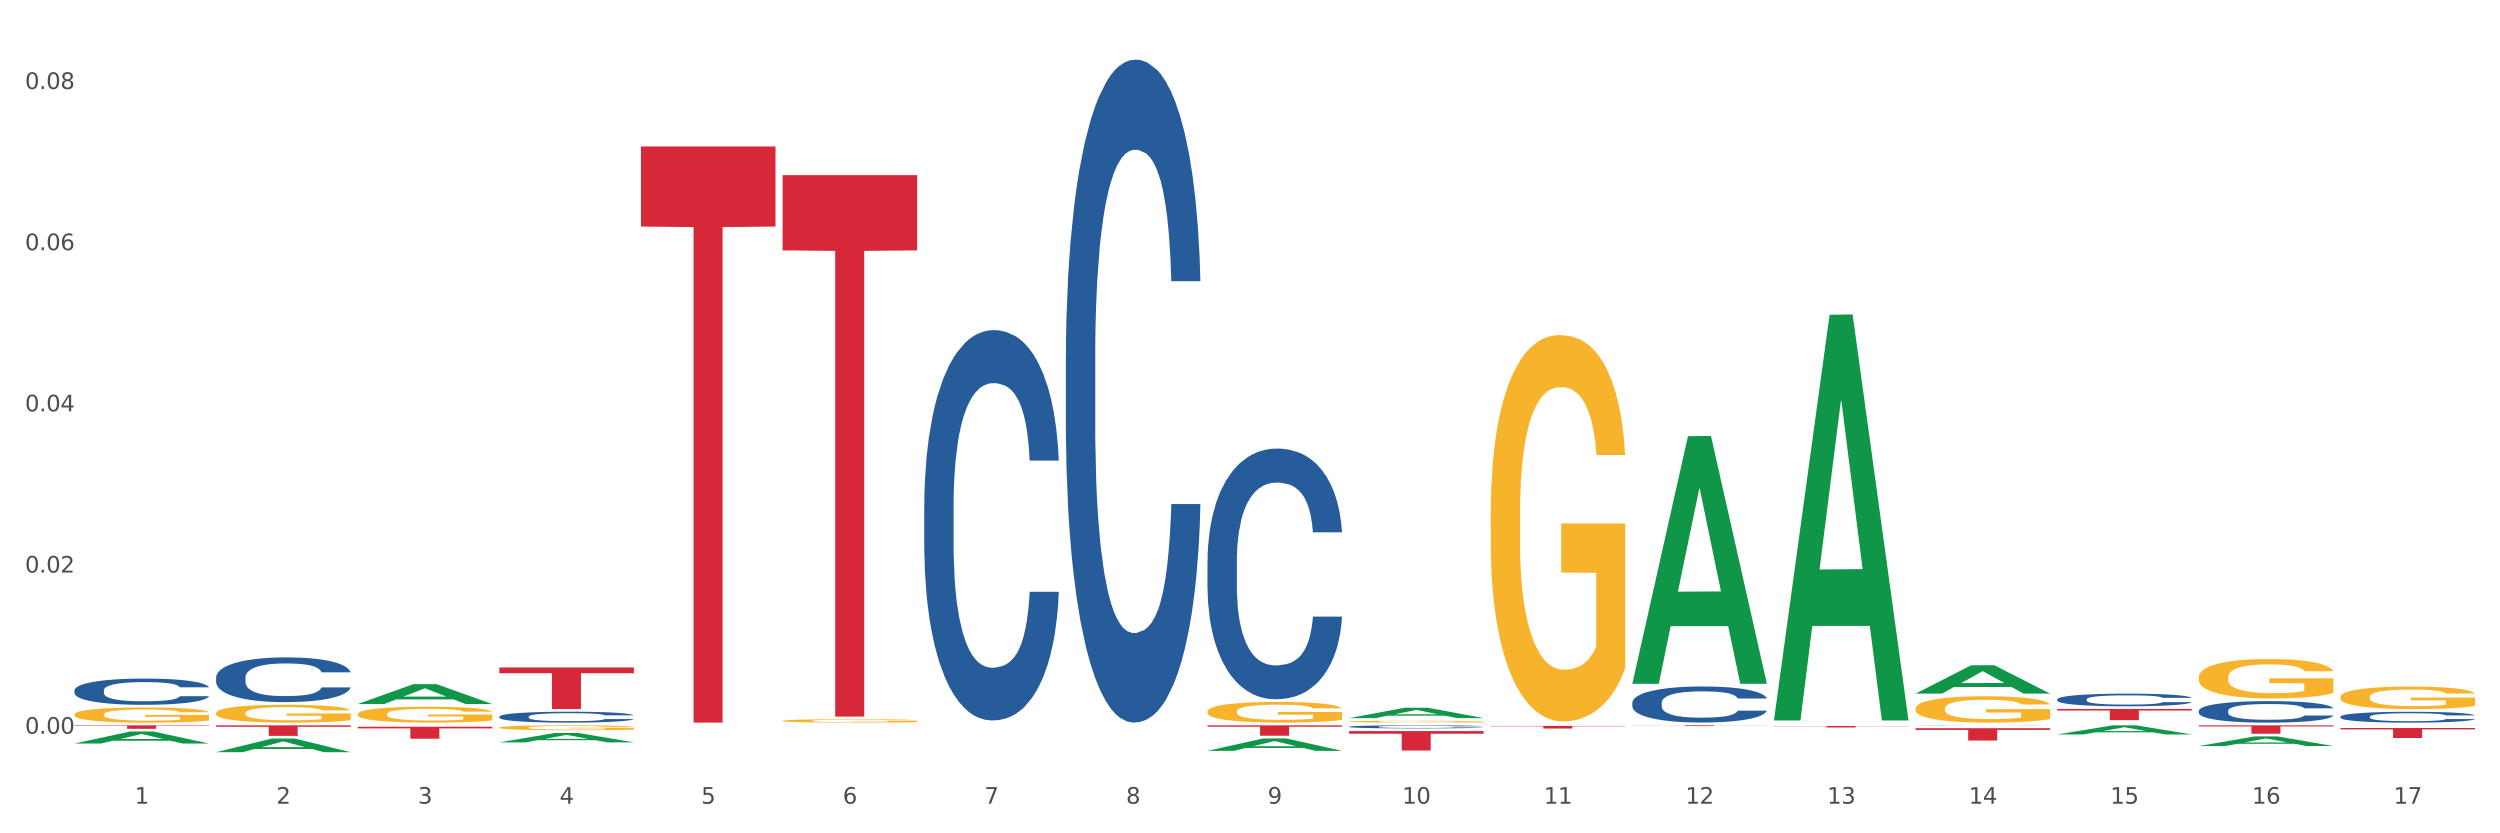 <?xml version="1.0" encoding="utf-8" standalone="no"?>
<!DOCTYPE svg PUBLIC "-//W3C//DTD SVG 1.1//EN"
  "http://www.w3.org/Graphics/SVG/1.1/DTD/svg11.dtd">
<svg xmlns:xlink="http://www.w3.org/1999/xlink" width="1080pt" height="360pt" viewBox="0 0 1080 360" xmlns="http://www.w3.org/2000/svg" version="1.1">
 <rect x="0" y="0" width="1080" height="360" fill="#333333" stroke="none"/>
 <defs>
  <style type="text/css">*{stroke-linejoin: round; stroke-linecap: butt}</style>
 </defs>
 <g id="figure_1">
  <g id="patch_1">
   <path d="M 0 360 
L 1080 360 
L 1080 0 
L 0 0 
z
" style="fill: #ffffff; stroke: #ffffff; stroke-linejoin: miter"/>
  </g>
  <g id="axes_1">
   <g id="matplotlib.axis_1">
    <g id="xtick_1">
     <g id="text_1">
      <!-- 1 -->
      <g style="fill: #4d4d4d" transform="translate(58.182 347.204) scale(0.096 -0.096)">
       <defs>
        <path id="DejaVuSans-31" d="M 794 531 
L 1825 531 
L 1825 4091 
L 703 3866 
L 703 4441 
L 1819 4666 
L 2450 4666 
L 2450 531 
L 3481 531 
L 3481 0 
L 794 0 
L 794 531 
z
" transform="scale(0.016)"/>
       </defs>
       <use xlink:href="#DejaVuSans-31"/>
      </g>
     </g>
    </g>
    <g id="xtick_2">
     <g id="text_2">
      <!-- 2 -->
      <g style="fill: #4d4d4d" transform="translate(119.364 347.204) scale(0.096 -0.096)">
       <defs>
        <path id="DejaVuSans-32" d="M 1228 531 
L 3431 531 
L 3431 0 
L 469 0 
L 469 531 
Q 828 903 1448 1529 
Q 2069 2156 2228 2338 
Q 2531 2678 2651 2914 
Q 2772 3150 2772 3378 
Q 2772 3750 2511 3984 
Q 2250 4219 1831 4219 
Q 1534 4219 1204 4116 
Q 875 4013 500 3803 
L 500 4441 
Q 881 4594 1212 4672 
Q 1544 4750 1819 4750 
Q 2544 4750 2975 4387 
Q 3406 4025 3406 3419 
Q 3406 3131 3298 2873 
Q 3191 2616 2906 2266 
Q 2828 2175 2409 1742 
Q 1991 1309 1228 531 
z
" transform="scale(0.016)"/>
       </defs>
       <use xlink:href="#DejaVuSans-32"/>
      </g>
     </g>
    </g>
    <g id="xtick_3">
     <g id="text_3">
      <!-- 3 -->
      <g style="fill: #4d4d4d" transform="translate(180.545 347.204) scale(0.096 -0.096)">
       <defs>
        <path id="DejaVuSans-33" d="M 2597 2516 
Q 3050 2419 3304 2112 
Q 3559 1806 3559 1356 
Q 3559 666 3084 287 
Q 2609 -91 1734 -91 
Q 1441 -91 1130 -33 
Q 819 25 488 141 
L 488 750 
Q 750 597 1062 519 
Q 1375 441 1716 441 
Q 2309 441 2620 675 
Q 2931 909 2931 1356 
Q 2931 1769 2642 2001 
Q 2353 2234 1838 2234 
L 1294 2234 
L 1294 2753 
L 1863 2753 
Q 2328 2753 2575 2939 
Q 2822 3125 2822 3475 
Q 2822 3834 2567 4026 
Q 2313 4219 1838 4219 
Q 1578 4219 1281 4162 
Q 984 4106 628 3988 
L 628 4550 
Q 988 4650 1302 4700 
Q 1616 4750 1894 4750 
Q 2613 4750 3031 4423 
Q 3450 4097 3450 3541 
Q 3450 3153 3228 2886 
Q 3006 2619 2597 2516 
z
" transform="scale(0.016)"/>
       </defs>
       <use xlink:href="#DejaVuSans-33"/>
      </g>
     </g>
    </g>
    <g id="xtick_4">
     <g id="text_4">
      <!-- 4 -->
      <g style="fill: #4d4d4d" transform="translate(241.726 347.204) scale(0.096 -0.096)">
       <defs>
        <path id="DejaVuSans-34" d="M 2419 4116 
L 825 1625 
L 2419 1625 
L 2419 4116 
z
M 2253 4666 
L 3047 4666 
L 3047 1625 
L 3713 1625 
L 3713 1100 
L 3047 1100 
L 3047 0 
L 2419 0 
L 2419 1100 
L 313 1100 
L 313 1709 
L 2253 4666 
z
" transform="scale(0.016)"/>
       </defs>
       <use xlink:href="#DejaVuSans-34"/>
      </g>
     </g>
    </g>
    <g id="xtick_5">
     <g id="text_5">
      <!-- 5 -->
      <g style="fill: #4d4d4d" transform="translate(302.908 347.204) scale(0.096 -0.096)">
       <defs>
        <path id="DejaVuSans-35" d="M 691 4666 
L 3169 4666 
L 3169 4134 
L 1269 4134 
L 1269 2991 
Q 1406 3038 1543 3061 
Q 1681 3084 1819 3084 
Q 2600 3084 3056 2656 
Q 3513 2228 3513 1497 
Q 3513 744 3044 326 
Q 2575 -91 1722 -91 
Q 1428 -91 1123 -41 
Q 819 9 494 109 
L 494 744 
Q 775 591 1075 516 
Q 1375 441 1709 441 
Q 2250 441 2565 725 
Q 2881 1009 2881 1497 
Q 2881 1984 2565 2268 
Q 2250 2553 1709 2553 
Q 1456 2553 1204 2497 
Q 953 2441 691 2322 
L 691 4666 
z
" transform="scale(0.016)"/>
       </defs>
       <use xlink:href="#DejaVuSans-35"/>
      </g>
     </g>
    </g>
    <g id="xtick_6">
     <g id="text_6">
      <!-- 6 -->
      <g style="fill: #4d4d4d" transform="translate(364.089 347.204) scale(0.096 -0.096)">
       <defs>
        <path id="DejaVuSans-36" d="M 2113 2584 
Q 1688 2584 1439 2293 
Q 1191 2003 1191 1497 
Q 1191 994 1439 701 
Q 1688 409 2113 409 
Q 2538 409 2786 701 
Q 3034 994 3034 1497 
Q 3034 2003 2786 2293 
Q 2538 2584 2113 2584 
z
M 3366 4563 
L 3366 3988 
Q 3128 4100 2886 4159 
Q 2644 4219 2406 4219 
Q 1781 4219 1451 3797 
Q 1122 3375 1075 2522 
Q 1259 2794 1537 2939 
Q 1816 3084 2150 3084 
Q 2853 3084 3261 2657 
Q 3669 2231 3669 1497 
Q 3669 778 3244 343 
Q 2819 -91 2113 -91 
Q 1303 -91 875 529 
Q 447 1150 447 2328 
Q 447 3434 972 4092 
Q 1497 4750 2381 4750 
Q 2619 4750 2861 4703 
Q 3103 4656 3366 4563 
z
" transform="scale(0.016)"/>
       </defs>
       <use xlink:href="#DejaVuSans-36"/>
      </g>
     </g>
    </g>
    <g id="xtick_7">
     <g id="text_7">
      <!-- 7 -->
      <g style="fill: #4d4d4d" transform="translate(425.271 347.204) scale(0.096 -0.096)">
       <defs>
        <path id="DejaVuSans-37" d="M 525 4666 
L 3525 4666 
L 3525 4397 
L 1831 0 
L 1172 0 
L 2766 4134 
L 525 4134 
L 525 4666 
z
" transform="scale(0.016)"/>
       </defs>
       <use xlink:href="#DejaVuSans-37"/>
      </g>
     </g>
    </g>
    <g id="xtick_8">
     <g id="text_8">
      <!-- 8 -->
      <g style="fill: #4d4d4d" transform="translate(486.452 347.204) scale(0.096 -0.096)">
       <defs>
        <path id="DejaVuSans-38" d="M 2034 2216 
Q 1584 2216 1326 1975 
Q 1069 1734 1069 1313 
Q 1069 891 1326 650 
Q 1584 409 2034 409 
Q 2484 409 2743 651 
Q 3003 894 3003 1313 
Q 3003 1734 2745 1975 
Q 2488 2216 2034 2216 
z
M 1403 2484 
Q 997 2584 770 2862 
Q 544 3141 544 3541 
Q 544 4100 942 4425 
Q 1341 4750 2034 4750 
Q 2731 4750 3128 4425 
Q 3525 4100 3525 3541 
Q 3525 3141 3298 2862 
Q 3072 2584 2669 2484 
Q 3125 2378 3379 2068 
Q 3634 1759 3634 1313 
Q 3634 634 3220 271 
Q 2806 -91 2034 -91 
Q 1263 -91 848 271 
Q 434 634 434 1313 
Q 434 1759 690 2068 
Q 947 2378 1403 2484 
z
M 1172 3481 
Q 1172 3119 1398 2916 
Q 1625 2713 2034 2713 
Q 2441 2713 2670 2916 
Q 2900 3119 2900 3481 
Q 2900 3844 2670 4047 
Q 2441 4250 2034 4250 
Q 1625 4250 1398 4047 
Q 1172 3844 1172 3481 
z
" transform="scale(0.016)"/>
       </defs>
       <use xlink:href="#DejaVuSans-38"/>
      </g>
     </g>
    </g>
    <g id="xtick_9">
     <g id="text_9">
      <!-- 9 -->
      <g style="fill: #4d4d4d" transform="translate(547.634 347.204) scale(0.096 -0.096)">
       <defs>
        <path id="DejaVuSans-39" d="M 703 97 
L 703 672 
Q 941 559 1184 500 
Q 1428 441 1663 441 
Q 2288 441 2617 861 
Q 2947 1281 2994 2138 
Q 2813 1869 2534 1725 
Q 2256 1581 1919 1581 
Q 1219 1581 811 2004 
Q 403 2428 403 3163 
Q 403 3881 828 4315 
Q 1253 4750 1959 4750 
Q 2769 4750 3195 4129 
Q 3622 3509 3622 2328 
Q 3622 1225 3098 567 
Q 2575 -91 1691 -91 
Q 1453 -91 1209 -44 
Q 966 3 703 97 
z
M 1959 2075 
Q 2384 2075 2632 2365 
Q 2881 2656 2881 3163 
Q 2881 3666 2632 3958 
Q 2384 4250 1959 4250 
Q 1534 4250 1286 3958 
Q 1038 3666 1038 3163 
Q 1038 2656 1286 2365 
Q 1534 2075 1959 2075 
z
" transform="scale(0.016)"/>
       </defs>
       <use xlink:href="#DejaVuSans-39"/>
      </g>
     </g>
    </g>
    <g id="xtick_10">
     <g id="text_10">
      <!-- 10 -->
      <g style="fill: #4d4d4d" transform="translate(605.761 347.204) scale(0.096 -0.096)">
       <defs>
        <path id="DejaVuSans-30" d="M 2034 4250 
Q 1547 4250 1301 3770 
Q 1056 3291 1056 2328 
Q 1056 1369 1301 889 
Q 1547 409 2034 409 
Q 2525 409 2770 889 
Q 3016 1369 3016 2328 
Q 3016 3291 2770 3770 
Q 2525 4250 2034 4250 
z
M 2034 4750 
Q 2819 4750 3233 4129 
Q 3647 3509 3647 2328 
Q 3647 1150 3233 529 
Q 2819 -91 2034 -91 
Q 1250 -91 836 529 
Q 422 1150 422 2328 
Q 422 3509 836 4129 
Q 1250 4750 2034 4750 
z
" transform="scale(0.016)"/>
       </defs>
       <use xlink:href="#DejaVuSans-31"/>
       <use xlink:href="#DejaVuSans-30" transform="translate(63.623 0)"/>
      </g>
     </g>
    </g>
    <g id="xtick_11">
     <g id="text_11">
      <!-- 11 -->
      <g style="fill: #4d4d4d" transform="translate(666.942 347.204) scale(0.096 -0.096)">
       <use xlink:href="#DejaVuSans-31"/>
       <use xlink:href="#DejaVuSans-31" transform="translate(63.623 0)"/>
      </g>
     </g>
    </g>
    <g id="xtick_12">
     <g id="text_12">
      <!-- 12 -->
      <g style="fill: #4d4d4d" transform="translate(728.124 347.204) scale(0.096 -0.096)">
       <use xlink:href="#DejaVuSans-31"/>
       <use xlink:href="#DejaVuSans-32" transform="translate(63.623 0)"/>
      </g>
     </g>
    </g>
    <g id="xtick_13">
     <g id="text_13">
      <!-- 13 -->
      <g style="fill: #4d4d4d" transform="translate(789.305 347.204) scale(0.096 -0.096)">
       <use xlink:href="#DejaVuSans-31"/>
       <use xlink:href="#DejaVuSans-33" transform="translate(63.623 0)"/>
      </g>
     </g>
    </g>
    <g id="xtick_14">
     <g id="text_14">
      <!-- 14 -->
      <g style="fill: #4d4d4d" transform="translate(850.487 347.204) scale(0.096 -0.096)">
       <use xlink:href="#DejaVuSans-31"/>
       <use xlink:href="#DejaVuSans-34" transform="translate(63.623 0)"/>
      </g>
     </g>
    </g>
    <g id="xtick_15">
     <g id="text_15">
      <!-- 15 -->
      <g style="fill: #4d4d4d" transform="translate(911.668 347.204) scale(0.096 -0.096)">
       <use xlink:href="#DejaVuSans-31"/>
       <use xlink:href="#DejaVuSans-35" transform="translate(63.623 0)"/>
      </g>
     </g>
    </g>
    <g id="xtick_16">
     <g id="text_16">
      <!-- 16 -->
      <g style="fill: #4d4d4d" transform="translate(972.849 347.204) scale(0.096 -0.096)">
       <use xlink:href="#DejaVuSans-31"/>
       <use xlink:href="#DejaVuSans-36" transform="translate(63.623 0)"/>
      </g>
     </g>
    </g>
    <g id="xtick_17">
     <g id="text_17">
      <!-- 17 -->
      <g style="fill: #4d4d4d" transform="translate(1034.031 347.204) scale(0.096 -0.096)">
       <use xlink:href="#DejaVuSans-31"/>
       <use xlink:href="#DejaVuSans-37" transform="translate(63.623 0)"/>
      </g>
     </g>
    </g>
    <g id="xtick_18"/>
    <g id="xtick_19"/>
    <g id="xtick_20"/>
    <g id="xtick_21"/>
    <g id="xtick_22"/>
    <g id="xtick_23"/>
    <g id="xtick_24"/>
    <g id="xtick_25"/>
    <g id="xtick_26"/>
    <g id="xtick_27"/>
    <g id="xtick_28"/>
    <g id="xtick_29"/>
    <g id="xtick_30"/>
    <g id="xtick_31"/>
    <g id="xtick_32"/>
    <g id="xtick_33"/>
   </g>
   <g id="matplotlib.axis_2">
    <g id="ytick_1">
     <g id="text_18">
      <!-- 0.00 -->
      <g style="fill: #4d4d4d" transform="translate(10.8 316.978) scale(0.096 -0.096)">
       <defs>
        <path id="DejaVuSans-2e" d="M 684 794 
L 1344 794 
L 1344 0 
L 684 0 
L 684 794 
z
" transform="scale(0.016)"/>
       </defs>
       <use xlink:href="#DejaVuSans-30"/>
       <use xlink:href="#DejaVuSans-2e" transform="translate(63.623 0)"/>
       <use xlink:href="#DejaVuSans-30" transform="translate(95.41 0)"/>
       <use xlink:href="#DejaVuSans-30" transform="translate(159.033 0)"/>
      </g>
     </g>
    </g>
    <g id="ytick_2">
     <g id="text_19">
      <!-- 0.02 -->
      <g style="fill: #4d4d4d" transform="translate(10.8 247.345) scale(0.096 -0.096)">
       <use xlink:href="#DejaVuSans-30"/>
       <use xlink:href="#DejaVuSans-2e" transform="translate(63.623 0)"/>
       <use xlink:href="#DejaVuSans-30" transform="translate(95.41 0)"/>
       <use xlink:href="#DejaVuSans-32" transform="translate(159.033 0)"/>
      </g>
     </g>
    </g>
    <g id="ytick_3">
     <g id="text_20">
      <!-- 0.04 -->
      <g style="fill: #4d4d4d" transform="translate(10.8 177.711) scale(0.096 -0.096)">
       <use xlink:href="#DejaVuSans-30"/>
       <use xlink:href="#DejaVuSans-2e" transform="translate(63.623 0)"/>
       <use xlink:href="#DejaVuSans-30" transform="translate(95.41 0)"/>
       <use xlink:href="#DejaVuSans-34" transform="translate(159.033 0)"/>
      </g>
     </g>
    </g>
    <g id="ytick_4">
     <g id="text_21">
      <!-- 0.06 -->
      <g style="fill: #4d4d4d" transform="translate(10.8 108.077) scale(0.096 -0.096)">
       <use xlink:href="#DejaVuSans-30"/>
       <use xlink:href="#DejaVuSans-2e" transform="translate(63.623 0)"/>
       <use xlink:href="#DejaVuSans-30" transform="translate(95.41 0)"/>
       <use xlink:href="#DejaVuSans-36" transform="translate(159.033 0)"/>
      </g>
     </g>
    </g>
    <g id="ytick_5">
     <g id="text_22">
      <!-- 0.08 -->
      <g style="fill: #4d4d4d" transform="translate(10.8 38.443) scale(0.096 -0.096)">
       <use xlink:href="#DejaVuSans-30"/>
       <use xlink:href="#DejaVuSans-2e" transform="translate(63.623 0)"/>
       <use xlink:href="#DejaVuSans-30" transform="translate(95.41 0)"/>
       <use xlink:href="#DejaVuSans-38" transform="translate(159.033 0)"/>
      </g>
     </g>
    </g>
    <g id="ytick_6"/>
    <g id="ytick_7"/>
    <g id="ytick_8"/>
    <g id="ytick_9"/>
   </g>
   <g id="PolyCollection_1">
    <path d="M 32.175 321.191 
L 32.235 321.186 
L 56.203 315.992 
L 66.15 315.987 
L 90.297 321.201 
L 78.793 321.201 
L 73.58 319.987 
L 48.833 319.987 
L 48.653 320.006 
L 43.62 321.201 
L 32.175 321.201 
L 32.175 321.191 
L 51.949 319.262 
L 70.464 319.257 
L 61.296 317.098 
L 61.176 317.088 
L 61.056 317.103 
L 51.889 319.257 
L 51.949 319.262 
L 32.175 321.191 
z
" clip-path="url(#pf386354ec4)" style="fill: #109648"/>
    <path d="M 93.356 324.938 
L 93.416 324.933 
L 117.384 319.055 
L 127.331 319.049 
L 151.479 324.95 
L 139.974 324.95 
L 134.761 323.576 
L 110.014 323.576 
L 109.834 323.598 
L 104.801 324.95 
L 93.356 324.95 
L 93.356 324.938 
L 113.13 322.756 
L 131.645 322.75 
L 122.478 320.307 
L 122.358 320.296 
L 122.238 320.313 
L 113.07 322.75 
L 113.13 322.756 
L 93.356 324.938 
z
" clip-path="url(#pf386354ec4)" style="fill: #109648"/>
    <path d="M 215.719 320.697 
L 215.779 320.693 
L 239.747 316.63 
L 249.694 316.626 
L 273.842 320.705 
L 262.337 320.705 
L 257.124 319.755 
L 232.377 319.755 
L 232.197 319.77 
L 227.164 320.705 
L 215.719 320.705 
L 215.719 320.697 
L 235.493 319.188 
L 254.008 319.184 
L 244.84 317.495 
L 244.72 317.488 
L 244.601 317.499 
L 235.433 319.184 
L 235.493 319.188 
L 215.719 320.697 
z
" clip-path="url(#pf386354ec4)" style="fill: #109648"/>
    <path d="M 154.538 304.134 
L 154.598 304.125 
L 178.566 295.54 
L 188.512 295.532 
L 212.66 304.15 
L 201.156 304.15 
L 195.943 302.143 
L 171.196 302.143 
L 171.016 302.175 
L 165.983 304.15 
L 154.538 304.15 
L 154.538 304.134 
L 174.311 300.945 
L 192.827 300.937 
L 183.659 297.368 
L 183.539 297.352 
L 183.419 297.377 
L 174.251 300.937 
L 174.311 300.945 
L 154.538 304.134 
z
" clip-path="url(#pf386354ec4)" style="fill: #109648"/>
    <path d="M 521.626 324.354 
L 521.686 324.349 
L 545.654 319.005 
L 555.601 319 
L 579.749 324.364 
L 568.244 324.364 
L 563.031 323.115 
L 538.284 323.115 
L 538.104 323.135 
L 533.071 324.364 
L 521.626 324.364 
L 521.626 324.354 
L 541.4 322.369 
L 559.915 322.364 
L 550.747 320.143 
L 550.628 320.133 
L 550.508 320.148 
L 541.34 322.364 
L 541.4 322.369 
L 521.626 324.354 
z
" clip-path="url(#pf386354ec4)" style="fill: #109648"/>
    <path d="M 582.808 310.215 
L 582.868 310.211 
L 606.836 305.739 
L 616.782 305.735 
L 640.93 310.223 
L 629.425 310.223 
L 624.212 309.178 
L 599.465 309.178 
L 599.286 309.195 
L 594.252 310.223 
L 582.808 310.223 
L 582.808 310.215 
L 602.581 308.554 
L 621.097 308.55 
L 611.929 306.691 
L 611.809 306.683 
L 611.689 306.696 
L 602.521 308.55 
L 602.581 308.554 
L 582.808 310.215 
z
" clip-path="url(#pf386354ec4)" style="fill: #109648"/>
    <path d="M 766.352 310.917 
L 766.412 310.752 
L 790.38 135.989 
L 800.327 135.824 
L 824.474 311.246 
L 812.97 311.246 
L 807.757 270.397 
L 783.01 270.397 
L 782.83 271.056 
L 777.797 311.246 
L 766.352 311.246 
L 766.352 310.917 
L 786.126 246.019 
L 804.641 245.854 
L 795.473 173.215 
L 795.353 172.885 
L 795.233 173.379 
L 786.066 245.854 
L 786.126 246.019 
L 766.352 310.917 
z
" clip-path="url(#pf386354ec4)" style="fill: #109648"/>
    <path d="M 705.171 295.212 
L 705.23 295.111 
L 729.198 188.432 
L 739.145 188.332 
L 763.293 295.413 
L 751.788 295.413 
L 746.575 270.478 
L 721.828 270.478 
L 721.649 270.88 
L 716.615 295.413 
L 705.171 295.413 
L 705.171 295.212 
L 724.944 255.597 
L 743.459 255.496 
L 734.292 211.156 
L 734.172 210.954 
L 734.052 211.256 
L 724.884 255.496 
L 724.944 255.597 
L 705.171 295.212 
z
" clip-path="url(#pf386354ec4)" style="fill: #109648"/>
    <path d="M 276.901 63.279 
L 335.023 63.279 
L 335.023 97.866 
L 312.16 98.099 
L 312.16 312.165 
L 299.626 312.165 
L 299.626 98.099 
L 276.901 97.866 
L 276.901 63.512 
L 276.901 63.279 
z
" clip-path="url(#pf386354ec4)" style="fill: #d62839"/>
    <path d="M 215.719 288.351 
L 273.842 288.351 
L 273.842 290.846 
L 250.978 290.863 
L 250.978 306.305 
L 238.445 306.305 
L 238.445 290.863 
L 215.719 290.846 
L 215.719 288.368 
L 215.719 288.351 
z
" clip-path="url(#pf386354ec4)" style="fill: #d62839"/>
    <path d="M 154.538 313.945 
L 212.66 313.945 
L 212.66 314.666 
L 189.797 314.671 
L 189.797 319.132 
L 177.263 319.132 
L 177.263 314.671 
L 154.538 314.666 
L 154.538 313.95 
L 154.538 313.945 
z
" clip-path="url(#pf386354ec4)" style="fill: #d62839"/>
    <path d="M 32.175 313.331 
L 90.297 313.331 
L 90.297 313.54 
L 67.434 313.542 
L 67.434 314.836 
L 54.901 314.836 
L 54.901 313.542 
L 32.175 313.54 
L 32.175 313.333 
L 32.175 313.331 
z
" clip-path="url(#pf386354ec4)" style="fill: #d62839"/>
    <path d="M 93.356 313.331 
L 151.479 313.331 
L 151.479 313.966 
L 128.615 313.97 
L 128.615 317.899 
L 116.082 317.899 
L 116.082 313.97 
L 93.356 313.966 
L 93.356 313.335 
L 93.356 313.331 
z
" clip-path="url(#pf386354ec4)" style="fill: #d62839"/>
    <path d="M 643.989 313.605 
L 702.112 313.605 
L 702.112 313.761 
L 679.248 313.762 
L 679.248 314.725 
L 666.715 314.725 
L 666.715 313.762 
L 643.989 313.761 
L 643.989 313.606 
L 643.989 313.605 
z
" clip-path="url(#pf386354ec4)" style="fill: #d62839"/>
    <path d="M 582.808 315.812 
L 640.93 315.812 
L 640.93 316.98 
L 618.067 316.988 
L 618.067 324.217 
L 605.533 324.217 
L 605.533 316.988 
L 582.808 316.98 
L 582.808 315.819 
L 582.808 315.812 
z
" clip-path="url(#pf386354ec4)" style="fill: #d62839"/>
    <path d="M 338.082 75.658 
L 396.204 75.658 
L 396.204 108.163 
L 373.341 108.382 
L 373.341 309.561 
L 360.808 309.561 
L 360.808 108.382 
L 338.082 108.163 
L 338.082 75.878 
L 338.082 75.658 
z
" clip-path="url(#pf386354ec4)" style="fill: #d62839"/>
    <path d="M 949.896 313.331 
L 1008.019 313.331 
L 1008.019 313.838 
L 985.155 313.842 
L 985.155 316.981 
L 972.622 316.981 
L 972.622 313.842 
L 949.896 313.838 
L 949.896 313.335 
L 949.896 313.331 
z
" clip-path="url(#pf386354ec4)" style="fill: #d62839"/>
    <path d="M 888.715 306.272 
L 946.837 306.272 
L 946.837 306.942 
L 923.974 306.947 
L 923.974 311.092 
L 911.44 311.092 
L 911.44 306.947 
L 888.715 306.942 
L 888.715 306.277 
L 888.715 306.272 
z
" clip-path="url(#pf386354ec4)" style="fill: #d62839"/>
    <path d="M 827.533 314.583 
L 885.656 314.583 
L 885.656 315.324 
L 862.792 315.329 
L 862.792 319.92 
L 850.259 319.92 
L 850.259 315.329 
L 827.533 315.324 
L 827.533 314.588 
L 827.533 314.583 
z
" clip-path="url(#pf386354ec4)" style="fill: #d62839"/>
    <path d="M 766.352 313.623 
L 824.474 313.623 
L 824.474 313.713 
L 801.611 313.713 
L 801.611 314.271 
L 789.078 314.271 
L 789.078 313.713 
L 766.352 313.713 
L 766.352 313.623 
L 766.352 313.623 
z
" clip-path="url(#pf386354ec4)" style="fill: #d62839"/>
    <path d="M 705.171 313.331 
L 763.293 313.331 
L 763.293 313.377 
L 740.43 313.378 
L 740.43 313.664 
L 727.896 313.664 
L 727.896 313.378 
L 705.171 313.377 
L 705.171 313.331 
L 705.171 313.331 
z
" clip-path="url(#pf386354ec4)" style="fill: #d62839"/>
    <path d="M 521.626 313.331 
L 579.749 313.331 
L 579.749 313.959 
L 556.885 313.963 
L 556.885 317.849 
L 544.352 317.849 
L 544.352 313.963 
L 521.626 313.959 
L 521.626 313.335 
L 521.626 313.331 
z
" clip-path="url(#pf386354ec4)" style="fill: #d62839"/>
    <path d="M 1011.078 314.506 
L 1069.2 314.506 
L 1069.2 315.105 
L 1046.337 315.109 
L 1046.337 318.816 
L 1033.803 318.816 
L 1033.803 315.109 
L 1011.078 315.105 
L 1011.078 314.51 
L 1011.078 314.506 
z
" clip-path="url(#pf386354ec4)" style="fill: #d62839"/>
    <path d="M 1011.078 301.092 
L 1011.146 301.083 
L 1011.146 300.763 
L 1011.284 300.487 
L 1011.97 299.819 
L 1012.999 299.267 
L 1013.754 298.973 
L 1014.509 298.733 
L 1015.401 298.492 
L 1016.499 298.243 
L 1018.489 297.878 
L 1019.724 297.691 
L 1021.234 297.495 
L 1023.978 297.21 
L 1025.969 297.05 
L 1028.027 296.916 
L 1031.39 296.756 
L 1033.585 296.685 
L 1035.919 296.631 
L 1038.732 296.596 
L 1040.859 296.587 
L 1045.526 296.614 
L 1049.506 296.694 
L 1051.427 296.756 
L 1053.897 296.863 
L 1055.201 296.934 
L 1057.328 297.077 
L 1059.524 297.264 
L 1061.034 297.424 
L 1063.299 297.727 
L 1065.014 298.029 
L 1066.592 298.403 
L 1067.416 298.662 
L 1068.033 298.902 
L 1068.582 299.178 
L 1069.131 299.614 
L 1056.78 299.614 
L 1056.299 299.303 
L 1055.544 299.009 
L 1054.446 298.724 
L 1053.486 298.546 
L 1051.839 298.323 
L 1050.329 298.181 
L 1048.751 298.074 
L 1046.829 297.985 
L 1045.32 297.94 
L 1043.192 297.905 
L 1039.007 297.914 
L 1036.193 297.985 
L 1034.272 298.074 
L 1033.037 298.154 
L 1031.939 298.243 
L 1030.703 298.368 
L 1029.262 298.555 
L 1028.233 298.724 
L 1027.204 298.938 
L 1026.38 299.151 
L 1025.625 299.401 
L 1025.008 299.668 
L 1024.527 299.944 
L 1024.116 300.282 
L 1023.773 300.843 
L 1023.773 302.063 
L 1023.91 302.339 
L 1024.253 302.704 
L 1024.665 302.98 
L 1025.351 303.31 
L 1025.969 303.532 
L 1027.135 303.853 
L 1028.439 304.12 
L 1029.468 304.289 
L 1030.498 304.431 
L 1032.282 304.627 
L 1034.272 304.788 
L 1035.987 304.886 
L 1038.32 304.975 
L 1039.899 305.01 
L 1041.271 305.028 
L 1044.634 305.028 
L 1047.035 305.001 
L 1049.712 304.939 
L 1051.77 304.859 
L 1053.486 304.761 
L 1055.407 304.601 
L 1056.642 304.449 
L 1056.642 302.588 
L 1041.546 302.579 
L 1041.546 301.342 
L 1069.2 301.342 
L 1069.2 304.975 
L 1068.033 305.162 
L 1066.73 305.331 
L 1065.357 305.482 
L 1063.299 305.669 
L 1060.828 305.847 
L 1058.632 305.972 
L 1056.299 306.079 
L 1053.554 306.177 
L 1049.986 306.266 
L 1047.79 306.301 
L 1045.045 306.328 
L 1041.82 306.337 
L 1039.007 306.319 
L 1036.262 306.275 
L 1033.38 306.195 
L 1030.566 306.079 
L 1028.439 305.963 
L 1026.312 305.821 
L 1024.047 305.634 
L 1022.263 305.455 
L 1020.891 305.295 
L 1019.381 305.09 
L 1017.734 304.823 
L 1016.499 304.583 
L 1015.401 304.334 
L 1014.234 304.013 
L 1013.411 303.737 
L 1012.587 303.39 
L 1012.107 303.131 
L 1011.558 302.731 
L 1011.146 302.17 
L 1011.078 301.092 
z
" clip-path="url(#pf386354ec4)" style="fill: #f7b32b"/>
    <path d="M 827.533 306.052 
L 827.602 306.041 
L 827.602 305.667 
L 827.739 305.344 
L 828.425 304.564 
L 829.455 303.918 
L 830.21 303.575 
L 830.964 303.294 
L 831.857 303.013 
L 832.954 302.722 
L 834.945 302.295 
L 836.18 302.076 
L 837.689 301.848 
L 840.434 301.515 
L 842.424 301.327 
L 844.483 301.171 
L 847.845 300.984 
L 850.041 300.901 
L 852.374 300.838 
L 855.188 300.797 
L 857.315 300.786 
L 861.981 300.817 
L 865.961 300.911 
L 867.883 300.984 
L 870.353 301.109 
L 871.657 301.192 
L 873.784 301.358 
L 875.98 301.577 
L 877.49 301.764 
L 879.754 302.118 
L 881.47 302.472 
L 883.048 302.909 
L 883.872 303.211 
L 884.489 303.492 
L 885.038 303.814 
L 885.587 304.324 
L 873.235 304.324 
L 872.755 303.96 
L 872 303.617 
L 870.902 303.284 
L 869.941 303.075 
L 868.295 302.815 
L 866.785 302.649 
L 865.207 302.524 
L 863.285 302.42 
L 861.775 302.368 
L 859.648 302.326 
L 855.462 302.337 
L 852.649 302.42 
L 850.727 302.524 
L 849.492 302.618 
L 848.394 302.722 
L 847.159 302.867 
L 845.718 303.086 
L 844.689 303.284 
L 843.659 303.533 
L 842.836 303.783 
L 842.081 304.074 
L 841.464 304.387 
L 840.983 304.709 
L 840.571 305.105 
L 840.228 305.76 
L 840.228 307.186 
L 840.366 307.508 
L 840.709 307.935 
L 841.12 308.258 
L 841.807 308.643 
L 842.424 308.903 
L 843.591 309.278 
L 844.895 309.59 
L 845.924 309.787 
L 846.953 309.954 
L 848.737 310.183 
L 850.727 310.37 
L 852.443 310.485 
L 854.776 310.589 
L 856.354 310.63 
L 857.727 310.651 
L 861.089 310.651 
L 863.491 310.62 
L 866.167 310.547 
L 868.226 310.453 
L 869.941 310.339 
L 871.863 310.152 
L 873.098 309.975 
L 873.098 307.8 
L 858.001 307.789 
L 858.001 306.343 
L 885.656 306.343 
L 885.656 310.589 
L 884.489 310.807 
L 883.185 311.005 
L 881.813 311.182 
L 879.754 311.4 
L 877.284 311.609 
L 875.088 311.754 
L 872.755 311.879 
L 870.01 311.994 
L 866.442 312.098 
L 864.246 312.139 
L 861.501 312.17 
L 858.276 312.181 
L 855.462 312.16 
L 852.717 312.108 
L 849.835 312.014 
L 847.022 311.879 
L 844.895 311.744 
L 842.767 311.577 
L 840.503 311.359 
L 838.719 311.151 
L 837.346 310.963 
L 835.837 310.724 
L 834.19 310.412 
L 832.954 310.131 
L 831.857 309.839 
L 830.69 309.465 
L 829.867 309.142 
L 829.043 308.736 
L 828.563 308.435 
L 828.014 307.966 
L 827.602 307.311 
L 827.533 306.052 
z
" clip-path="url(#pf386354ec4)" style="fill: #f7b32b"/>
    <path d="M 643.989 221.865 
L 644.058 221.713 
L 644.058 216.224 
L 644.195 211.499 
L 644.881 200.065 
L 645.911 190.613 
L 646.665 185.582 
L 647.42 181.466 
L 648.312 177.35 
L 649.41 173.081 
L 651.4 166.831 
L 652.635 163.63 
L 654.145 160.276 
L 656.89 155.397 
L 658.88 152.653 
L 660.939 150.366 
L 664.301 147.622 
L 666.497 146.403 
L 668.83 145.488 
L 671.644 144.878 
L 673.771 144.726 
L 678.437 145.183 
L 682.417 146.555 
L 684.339 147.622 
L 686.809 149.452 
L 688.113 150.671 
L 690.24 153.111 
L 692.436 156.312 
L 693.946 159.056 
L 696.21 164.239 
L 697.926 169.423 
L 699.504 175.825 
L 700.327 180.246 
L 700.945 184.363 
L 701.494 189.089 
L 702.043 196.559 
L 689.691 196.559 
L 689.211 191.223 
L 688.456 186.192 
L 687.358 181.314 
L 686.397 178.265 
L 684.75 174.453 
L 683.241 172.014 
L 681.662 170.185 
L 679.741 168.66 
L 678.231 167.898 
L 676.104 167.288 
L 671.918 167.441 
L 669.105 168.66 
L 667.183 170.185 
L 665.948 171.557 
L 664.85 173.081 
L 663.615 175.216 
L 662.174 178.417 
L 661.145 181.314 
L 660.115 184.972 
L 659.292 188.631 
L 658.537 192.9 
L 657.919 197.473 
L 657.439 202.199 
L 657.027 207.992 
L 656.684 217.596 
L 656.684 238.482 
L 656.821 243.208 
L 657.164 249.458 
L 657.576 254.184 
L 658.262 259.825 
L 658.88 263.636 
L 660.047 269.124 
L 661.35 273.698 
L 662.38 276.594 
L 663.409 279.033 
L 665.193 282.387 
L 667.183 285.131 
L 668.899 286.808 
L 671.232 288.333 
L 672.81 288.943 
L 674.183 289.247 
L 677.545 289.247 
L 679.947 288.79 
L 682.623 287.723 
L 684.682 286.351 
L 686.397 284.674 
L 688.319 281.93 
L 689.554 279.338 
L 689.554 247.476 
L 674.457 247.324 
L 674.457 226.134 
L 702.112 226.134 
L 702.112 288.333 
L 700.945 291.534 
L 699.641 294.431 
L 698.269 297.022 
L 696.21 300.224 
L 693.74 303.273 
L 691.544 305.407 
L 689.211 307.236 
L 686.466 308.913 
L 682.898 310.438 
L 680.702 311.048 
L 677.957 311.505 
L 674.732 311.657 
L 671.918 311.353 
L 669.173 310.59 
L 666.291 309.218 
L 663.478 307.236 
L 661.35 305.255 
L 659.223 302.815 
L 656.959 299.614 
L 655.174 296.565 
L 653.802 293.821 
L 652.292 290.315 
L 650.645 285.741 
L 649.41 281.625 
L 648.312 277.356 
L 647.146 271.868 
L 646.322 267.142 
L 645.499 261.197 
L 645.018 256.776 
L 644.47 249.916 
L 644.058 240.311 
L 643.989 221.865 
z
" clip-path="url(#pf386354ec4)" style="fill: #f7b32b"/>
    <path d="M 582.808 311.747 
L 582.876 311.746 
L 582.876 311.719 
L 583.014 311.697 
L 583.7 311.641 
L 584.729 311.596 
L 585.484 311.571 
L 586.239 311.551 
L 587.131 311.531 
L 588.229 311.511 
L 590.219 311.481 
L 591.454 311.465 
L 592.964 311.449 
L 595.709 311.425 
L 597.699 311.412 
L 599.757 311.401 
L 603.12 311.388 
L 605.316 311.382 
L 607.649 311.377 
L 610.462 311.374 
L 612.589 311.374 
L 617.256 311.376 
L 621.236 311.382 
L 623.157 311.388 
L 625.628 311.396 
L 626.931 311.402 
L 629.059 311.414 
L 631.254 311.43 
L 632.764 311.443 
L 635.029 311.468 
L 636.744 311.493 
L 638.322 311.524 
L 639.146 311.545 
L 639.764 311.565 
L 640.312 311.588 
L 640.861 311.624 
L 628.51 311.624 
L 628.029 311.598 
L 627.274 311.574 
L 626.176 311.551 
L 625.216 311.536 
L 623.569 311.517 
L 622.059 311.506 
L 620.481 311.497 
L 618.56 311.489 
L 617.05 311.486 
L 614.923 311.483 
L 610.737 311.483 
L 607.923 311.489 
L 606.002 311.497 
L 604.767 311.503 
L 603.669 311.511 
L 602.433 311.521 
L 600.992 311.537 
L 599.963 311.551 
L 598.934 311.568 
L 598.11 311.586 
L 597.355 311.607 
L 596.738 311.629 
L 596.258 311.652 
L 595.846 311.68 
L 595.503 311.726 
L 595.503 311.827 
L 595.64 311.85 
L 595.983 311.88 
L 596.395 311.903 
L 597.081 311.93 
L 597.699 311.949 
L 598.865 311.975 
L 600.169 311.997 
L 601.198 312.011 
L 602.228 312.023 
L 604.012 312.039 
L 606.002 312.053 
L 607.717 312.061 
L 610.05 312.068 
L 611.629 312.071 
L 613.001 312.072 
L 616.364 312.072 
L 618.765 312.07 
L 621.442 312.065 
L 623.5 312.058 
L 625.216 312.05 
L 627.137 312.037 
L 628.372 312.025 
L 628.372 311.87 
L 613.276 311.87 
L 613.276 311.767 
L 640.93 311.767 
L 640.93 312.068 
L 639.764 312.084 
L 638.46 312.098 
L 637.087 312.11 
L 635.029 312.126 
L 632.558 312.14 
L 630.362 312.151 
L 628.029 312.159 
L 625.284 312.168 
L 621.716 312.175 
L 619.52 312.178 
L 616.775 312.18 
L 613.55 312.181 
L 610.737 312.179 
L 607.992 312.176 
L 605.11 312.169 
L 602.296 312.159 
L 600.169 312.15 
L 598.042 312.138 
L 595.777 312.123 
L 593.993 312.108 
L 592.621 312.095 
L 591.111 312.078 
L 589.464 312.056 
L 588.229 312.036 
L 587.131 312.015 
L 585.964 311.988 
L 585.141 311.966 
L 584.317 311.937 
L 583.837 311.915 
L 583.288 311.882 
L 582.876 311.836 
L 582.808 311.747 
z
" clip-path="url(#pf386354ec4)" style="fill: #f7b32b"/>
    <path d="M 521.626 307.367 
L 521.695 307.359 
L 521.695 307.065 
L 521.832 306.812 
L 522.518 306.199 
L 523.548 305.692 
L 524.303 305.422 
L 525.057 305.202 
L 525.949 304.981 
L 527.047 304.752 
L 529.037 304.417 
L 530.273 304.246 
L 531.782 304.066 
L 534.527 303.804 
L 536.517 303.657 
L 538.576 303.535 
L 541.938 303.387 
L 544.134 303.322 
L 546.467 303.273 
L 549.281 303.24 
L 551.408 303.232 
L 556.074 303.257 
L 560.054 303.33 
L 561.976 303.387 
L 564.446 303.486 
L 565.75 303.551 
L 567.877 303.682 
L 570.073 303.853 
L 571.583 304 
L 573.847 304.278 
L 575.563 304.556 
L 577.141 304.899 
L 577.965 305.136 
L 578.582 305.357 
L 579.131 305.61 
L 579.68 306.011 
L 567.328 306.011 
L 566.848 305.725 
L 566.093 305.455 
L 564.995 305.194 
L 564.034 305.03 
L 562.387 304.826 
L 560.878 304.695 
L 559.299 304.597 
L 557.378 304.515 
L 555.868 304.474 
L 553.741 304.442 
L 549.555 304.45 
L 546.742 304.515 
L 544.82 304.597 
L 543.585 304.671 
L 542.487 304.752 
L 541.252 304.867 
L 539.811 305.038 
L 538.782 305.194 
L 537.752 305.39 
L 536.929 305.586 
L 536.174 305.815 
L 535.556 306.06 
L 535.076 306.313 
L 534.664 306.624 
L 534.321 307.139 
L 534.321 308.258 
L 534.459 308.511 
L 534.802 308.847 
L 535.213 309.1 
L 535.9 309.402 
L 536.517 309.607 
L 537.684 309.901 
L 538.988 310.146 
L 540.017 310.301 
L 541.046 310.432 
L 542.83 310.612 
L 544.82 310.759 
L 546.536 310.849 
L 548.869 310.93 
L 550.447 310.963 
L 551.82 310.98 
L 555.182 310.98 
L 557.584 310.955 
L 560.26 310.898 
L 562.319 310.824 
L 564.034 310.734 
L 565.956 310.587 
L 567.191 310.448 
L 567.191 308.74 
L 552.094 308.732 
L 552.094 307.596 
L 579.749 307.596 
L 579.749 310.93 
L 578.582 311.102 
L 577.278 311.257 
L 575.906 311.396 
L 573.847 311.568 
L 571.377 311.731 
L 569.181 311.846 
L 566.848 311.944 
L 564.103 312.034 
L 560.535 312.115 
L 558.339 312.148 
L 555.594 312.173 
L 552.369 312.181 
L 549.555 312.165 
L 546.81 312.124 
L 543.928 312.05 
L 541.115 311.944 
L 538.988 311.838 
L 536.86 311.707 
L 534.596 311.535 
L 532.812 311.372 
L 531.439 311.225 
L 529.93 311.037 
L 528.283 310.792 
L 527.047 310.571 
L 525.949 310.342 
L 524.783 310.048 
L 523.959 309.795 
L 523.136 309.476 
L 522.656 309.239 
L 522.107 308.871 
L 521.695 308.356 
L 521.626 307.367 
z
" clip-path="url(#pf386354ec4)" style="fill: #f7b32b"/>
    <path d="M 215.719 314.322 
L 215.788 314.32 
L 215.788 314.25 
L 215.925 314.189 
L 216.611 314.042 
L 217.641 313.921 
L 218.395 313.856 
L 219.15 313.803 
L 220.042 313.75 
L 221.14 313.695 
L 223.13 313.615 
L 224.366 313.574 
L 225.875 313.531 
L 228.62 313.468 
L 230.61 313.433 
L 232.669 313.404 
L 236.031 313.368 
L 238.227 313.353 
L 240.56 313.341 
L 243.374 313.333 
L 245.501 313.331 
L 250.167 313.337 
L 254.147 313.355 
L 256.069 313.368 
L 258.539 313.392 
L 259.843 313.408 
L 261.97 313.439 
L 264.166 313.48 
L 265.676 313.515 
L 267.94 313.582 
L 269.656 313.648 
L 271.234 313.731 
L 272.057 313.787 
L 272.675 313.84 
L 273.224 313.901 
L 273.773 313.997 
L 261.421 313.997 
L 260.941 313.928 
L 260.186 313.864 
L 259.088 313.801 
L 258.127 313.762 
L 256.48 313.713 
L 254.971 313.682 
L 253.392 313.658 
L 251.471 313.639 
L 249.961 313.629 
L 247.834 313.621 
L 243.648 313.623 
L 240.835 313.639 
L 238.913 313.658 
L 237.678 313.676 
L 236.58 313.695 
L 235.345 313.723 
L 233.904 313.764 
L 232.875 313.801 
L 231.845 313.848 
L 231.022 313.895 
L 230.267 313.95 
L 229.649 314.009 
L 229.169 314.07 
L 228.757 314.144 
L 228.414 314.267 
L 228.414 314.536 
L 228.551 314.596 
L 228.895 314.677 
L 229.306 314.737 
L 229.993 314.81 
L 230.61 314.859 
L 231.777 314.929 
L 233.08 314.988 
L 234.11 315.025 
L 235.139 315.057 
L 236.923 315.1 
L 238.913 315.135 
L 240.629 315.157 
L 242.962 315.176 
L 244.54 315.184 
L 245.913 315.188 
L 249.275 315.188 
L 251.677 315.182 
L 254.353 315.168 
L 256.412 315.151 
L 258.127 315.129 
L 260.049 315.094 
L 261.284 315.061 
L 261.284 314.651 
L 246.187 314.649 
L 246.187 314.377 
L 273.842 314.377 
L 273.842 315.176 
L 272.675 315.217 
L 271.371 315.254 
L 269.999 315.288 
L 267.94 315.329 
L 265.47 315.368 
L 263.274 315.395 
L 260.941 315.419 
L 258.196 315.44 
L 254.628 315.46 
L 252.432 315.468 
L 249.687 315.474 
L 246.462 315.476 
L 243.648 315.472 
L 240.903 315.462 
L 238.021 315.444 
L 235.208 315.419 
L 233.08 315.393 
L 230.953 315.362 
L 228.689 315.321 
L 226.905 315.282 
L 225.532 315.247 
L 224.022 315.202 
L 222.376 315.143 
L 221.14 315.09 
L 220.042 315.035 
L 218.876 314.965 
L 218.052 314.904 
L 217.229 314.827 
L 216.749 314.771 
L 216.2 314.683 
L 215.788 314.559 
L 215.719 314.322 
z
" clip-path="url(#pf386354ec4)" style="fill: #f7b32b"/>
    <path d="M 154.538 308.48 
L 154.606 308.473 
L 154.606 308.247 
L 154.744 308.052 
L 155.43 307.581 
L 156.459 307.191 
L 157.214 306.984 
L 157.969 306.814 
L 158.861 306.645 
L 159.959 306.469 
L 161.949 306.211 
L 163.184 306.079 
L 164.694 305.941 
L 167.439 305.74 
L 169.429 305.627 
L 171.487 305.533 
L 174.85 305.419 
L 177.046 305.369 
L 179.379 305.331 
L 182.192 305.306 
L 184.32 305.3 
L 188.986 305.319 
L 192.966 305.375 
L 194.887 305.419 
L 197.358 305.495 
L 198.661 305.545 
L 200.789 305.646 
L 202.985 305.778 
L 204.494 305.891 
L 206.759 306.104 
L 208.474 306.318 
L 210.053 306.582 
L 210.876 306.764 
L 211.494 306.934 
L 212.043 307.129 
L 212.592 307.437 
L 200.24 307.437 
L 199.759 307.217 
L 199.005 307.009 
L 197.907 306.808 
L 196.946 306.682 
L 195.299 306.525 
L 193.789 306.425 
L 192.211 306.349 
L 190.29 306.287 
L 188.78 306.255 
L 186.653 306.23 
L 182.467 306.236 
L 179.653 306.287 
L 177.732 306.349 
L 176.497 306.406 
L 175.399 306.469 
L 174.164 306.557 
L 172.723 306.689 
L 171.693 306.808 
L 170.664 306.959 
L 169.84 307.11 
L 169.086 307.286 
L 168.468 307.474 
L 167.988 307.669 
L 167.576 307.908 
L 167.233 308.304 
L 167.233 309.165 
L 167.37 309.359 
L 167.713 309.617 
L 168.125 309.812 
L 168.811 310.044 
L 169.429 310.201 
L 170.595 310.428 
L 171.899 310.616 
L 172.928 310.736 
L 173.958 310.836 
L 175.742 310.974 
L 177.732 311.087 
L 179.447 311.157 
L 181.781 311.219 
L 183.359 311.245 
L 184.731 311.257 
L 188.094 311.257 
L 190.495 311.238 
L 193.172 311.194 
L 195.23 311.138 
L 196.946 311.069 
L 198.867 310.956 
L 200.102 310.849 
L 200.102 309.535 
L 185.006 309.529 
L 185.006 308.656 
L 212.66 308.656 
L 212.66 311.219 
L 211.494 311.351 
L 210.19 311.471 
L 208.817 311.578 
L 206.759 311.71 
L 204.288 311.835 
L 202.092 311.923 
L 199.759 311.999 
L 197.014 312.068 
L 193.446 312.131 
L 191.25 312.156 
L 188.505 312.175 
L 185.28 312.181 
L 182.467 312.168 
L 179.722 312.137 
L 176.84 312.08 
L 174.026 311.999 
L 171.899 311.917 
L 169.772 311.816 
L 167.507 311.684 
L 165.723 311.559 
L 164.351 311.446 
L 162.841 311.301 
L 161.194 311.113 
L 159.959 310.943 
L 158.861 310.767 
L 157.694 310.541 
L 156.871 310.346 
L 156.048 310.101 
L 155.567 309.919 
L 155.018 309.636 
L 154.606 309.24 
L 154.538 308.48 
z
" clip-path="url(#pf386354ec4)" style="fill: #f7b32b"/>
    <path d="M 93.356 308.03 
L 93.425 308.023 
L 93.425 307.769 
L 93.562 307.551 
L 94.248 307.022 
L 95.278 306.586 
L 96.033 306.353 
L 96.787 306.163 
L 97.68 305.972 
L 98.778 305.775 
L 100.768 305.486 
L 102.003 305.338 
L 103.512 305.183 
L 106.257 304.958 
L 108.247 304.831 
L 110.306 304.725 
L 113.668 304.598 
L 115.864 304.542 
L 118.197 304.5 
L 121.011 304.471 
L 123.138 304.464 
L 127.804 304.486 
L 131.784 304.549 
L 133.706 304.598 
L 136.176 304.683 
L 137.48 304.739 
L 139.607 304.852 
L 141.803 305 
L 143.313 305.127 
L 145.577 305.366 
L 147.293 305.606 
L 148.871 305.902 
L 149.695 306.106 
L 150.312 306.297 
L 150.861 306.515 
L 151.41 306.86 
L 139.058 306.86 
L 138.578 306.614 
L 137.823 306.381 
L 136.725 306.156 
L 135.764 306.015 
L 134.118 305.839 
L 132.608 305.726 
L 131.03 305.641 
L 129.108 305.571 
L 127.599 305.536 
L 125.471 305.507 
L 121.285 305.514 
L 118.472 305.571 
L 116.55 305.641 
L 115.315 305.705 
L 114.217 305.775 
L 112.982 305.874 
L 111.541 306.022 
L 110.512 306.156 
L 109.482 306.325 
L 108.659 306.494 
L 107.904 306.691 
L 107.287 306.903 
L 106.806 307.121 
L 106.394 307.389 
L 106.051 307.833 
L 106.051 308.798 
L 106.189 309.017 
L 106.532 309.306 
L 106.943 309.524 
L 107.63 309.785 
L 108.247 309.961 
L 109.414 310.215 
L 110.718 310.426 
L 111.747 310.56 
L 112.776 310.673 
L 114.56 310.828 
L 116.55 310.955 
L 118.266 311.032 
L 120.599 311.103 
L 122.177 311.131 
L 123.55 311.145 
L 126.912 311.145 
L 129.314 311.124 
L 131.99 311.074 
L 134.049 311.011 
L 135.764 310.934 
L 137.686 310.807 
L 138.921 310.687 
L 138.921 309.214 
L 123.824 309.207 
L 123.824 308.227 
L 151.479 308.227 
L 151.479 311.103 
L 150.312 311.251 
L 149.008 311.385 
L 147.636 311.504 
L 145.577 311.652 
L 143.107 311.793 
L 140.911 311.892 
L 138.578 311.976 
L 135.833 312.054 
L 132.265 312.124 
L 130.069 312.153 
L 127.324 312.174 
L 124.099 312.181 
L 121.285 312.167 
L 118.54 312.132 
L 115.658 312.068 
L 112.845 311.976 
L 110.718 311.885 
L 108.59 311.772 
L 106.326 311.624 
L 104.542 311.483 
L 103.169 311.356 
L 101.66 311.194 
L 100.013 310.983 
L 98.778 310.793 
L 97.68 310.595 
L 96.513 310.342 
L 95.69 310.123 
L 94.866 309.848 
L 94.386 309.644 
L 93.837 309.327 
L 93.425 308.883 
L 93.356 308.03 
z
" clip-path="url(#pf386354ec4)" style="fill: #f7b32b"/>
    <path d="M 32.175 308.657 
L 32.244 308.651 
L 32.244 308.436 
L 32.381 308.25 
L 33.067 307.802 
L 34.096 307.431 
L 34.851 307.233 
L 35.606 307.072 
L 36.498 306.91 
L 37.596 306.743 
L 39.586 306.498 
L 40.821 306.372 
L 42.331 306.24 
L 45.076 306.049 
L 47.066 305.941 
L 49.124 305.852 
L 52.487 305.744 
L 54.683 305.696 
L 57.016 305.66 
L 59.829 305.636 
L 61.957 305.63 
L 66.623 305.648 
L 70.603 305.702 
L 72.524 305.744 
L 74.995 305.816 
L 76.299 305.863 
L 78.426 305.959 
L 80.622 306.085 
L 82.131 306.193 
L 84.396 306.396 
L 86.111 306.599 
L 87.69 306.851 
L 88.513 307.024 
L 89.131 307.186 
L 89.68 307.371 
L 90.229 307.664 
L 77.877 307.664 
L 77.397 307.455 
L 76.642 307.257 
L 75.544 307.066 
L 74.583 306.946 
L 72.936 306.797 
L 71.426 306.701 
L 69.848 306.629 
L 67.927 306.569 
L 66.417 306.539 
L 64.29 306.516 
L 60.104 306.522 
L 57.29 306.569 
L 55.369 306.629 
L 54.134 306.683 
L 53.036 306.743 
L 51.801 306.827 
L 50.36 306.952 
L 49.33 307.066 
L 48.301 307.21 
L 47.478 307.353 
L 46.723 307.521 
L 46.105 307.7 
L 45.625 307.886 
L 45.213 308.113 
L 44.87 308.49 
L 44.87 309.309 
L 45.007 309.495 
L 45.35 309.74 
L 45.762 309.926 
L 46.448 310.147 
L 47.066 310.296 
L 48.232 310.512 
L 49.536 310.691 
L 50.566 310.805 
L 51.595 310.901 
L 53.379 311.032 
L 55.369 311.14 
L 57.085 311.206 
L 59.418 311.266 
L 60.996 311.289 
L 62.368 311.301 
L 65.731 311.301 
L 68.133 311.283 
L 70.809 311.242 
L 72.868 311.188 
L 74.583 311.122 
L 76.504 311.014 
L 77.74 310.913 
L 77.74 309.662 
L 62.643 309.656 
L 62.643 308.825 
L 90.297 308.825 
L 90.297 311.266 
L 89.131 311.391 
L 87.827 311.505 
L 86.455 311.607 
L 84.396 311.732 
L 81.926 311.852 
L 79.73 311.936 
L 77.397 312.007 
L 74.652 312.073 
L 71.083 312.133 
L 68.887 312.157 
L 66.143 312.175 
L 62.917 312.181 
L 60.104 312.169 
L 57.359 312.139 
L 54.477 312.085 
L 51.663 312.007 
L 49.536 311.93 
L 47.409 311.834 
L 45.144 311.708 
L 43.36 311.589 
L 41.988 311.481 
L 40.478 311.343 
L 38.831 311.164 
L 37.596 311.002 
L 36.498 310.835 
L 35.332 310.619 
L 34.508 310.434 
L 33.685 310.201 
L 33.204 310.027 
L 32.655 309.758 
L 32.244 309.381 
L 32.175 308.657 
z
" clip-path="url(#pf386354ec4)" style="fill: #f7b32b"/>
    <path d="M 215.719 309.578 
L 215.788 309.574 
L 215.788 309.453 
L 215.994 309.289 
L 216.75 308.987 
L 217.712 308.758 
L 219.36 308.491 
L 220.254 308.378 
L 221.422 308.253 
L 223.826 308.05 
L 226.574 307.878 
L 228.498 307.783 
L 229.941 307.722 
L 233.17 307.615 
L 235.025 307.567 
L 236.948 307.528 
L 238.597 307.502 
L 241.345 307.472 
L 243.544 307.459 
L 246.086 307.455 
L 248.216 307.459 
L 251.032 307.476 
L 255.155 307.528 
L 256.735 307.558 
L 258.864 307.61 
L 261.063 307.679 
L 262.849 307.748 
L 264.91 307.848 
L 267.04 307.977 
L 269.101 308.141 
L 270.544 308.292 
L 271.712 308.452 
L 272.742 308.646 
L 273.498 308.858 
L 273.842 309.034 
L 261.269 309.034 
L 260.926 308.875 
L 260.238 308.702 
L 259.551 308.586 
L 258.796 308.491 
L 257.628 308.383 
L 256.597 308.314 
L 254.88 308.232 
L 253.3 308.18 
L 251.994 308.15 
L 250.414 308.124 
L 247.048 308.098 
L 244.643 308.098 
L 243.132 308.107 
L 241.277 308.128 
L 239.696 308.158 
L 237.841 308.21 
L 236.399 308.266 
L 234.956 308.34 
L 234.132 308.391 
L 232.895 308.486 
L 232.07 308.564 
L 230.971 308.698 
L 230.353 308.793 
L 229.254 309.039 
L 228.773 309.22 
L 228.567 309.345 
L 228.429 309.483 
L 228.429 310.157 
L 228.841 310.459 
L 229.185 310.588 
L 229.735 310.735 
L 230.765 310.925 
L 232.277 311.11 
L 233.857 311.244 
L 235.162 311.326 
L 236.399 311.387 
L 237.635 311.434 
L 239.147 311.477 
L 240.383 311.503 
L 242.238 311.529 
L 244.437 311.542 
L 246.154 311.542 
L 249.658 311.521 
L 251.238 311.499 
L 252.75 311.469 
L 254.399 311.421 
L 255.704 311.369 
L 256.46 311.331 
L 257.696 311.249 
L 258.658 311.162 
L 259.483 311.063 
L 260.032 310.977 
L 260.651 310.847 
L 261.132 310.7 
L 261.269 310.623 
L 273.842 310.623 
L 273.567 310.778 
L 273.086 310.929 
L 272.124 311.132 
L 271.368 311.249 
L 270.2 311.391 
L 268.964 311.512 
L 267.246 311.646 
L 265.666 311.745 
L 264.017 311.831 
L 262.231 311.909 
L 259.002 312.017 
L 257.834 312.047 
L 255.361 312.099 
L 253.437 312.129 
L 250.62 312.159 
L 247.735 312.177 
L 244.712 312.181 
L 242.032 312.172 
L 239.078 312.146 
L 237.223 312.12 
L 235.162 312.082 
L 232.757 312.021 
L 230.49 311.948 
L 228.361 311.861 
L 226.368 311.762 
L 224.513 311.65 
L 222.109 311.464 
L 220.322 311.283 
L 219.017 311.115 
L 218.124 310.972 
L 217.231 310.791 
L 216.75 310.666 
L 215.994 310.364 
L 215.719 310.083 
L 215.719 309.578 
z
" clip-path="url(#pf386354ec4)" style="fill: #255c99"/>
    <path d="M 93.356 292.674 
L 93.425 292.656 
L 93.425 292.162 
L 93.631 291.492 
L 94.387 290.257 
L 95.349 289.321 
L 96.998 288.227 
L 97.891 287.769 
L 99.059 287.257 
L 101.463 286.428 
L 104.211 285.722 
L 106.135 285.334 
L 107.578 285.087 
L 110.807 284.645 
L 112.662 284.451 
L 114.585 284.292 
L 116.234 284.187 
L 118.982 284.063 
L 121.181 284.01 
L 123.723 283.993 
L 125.853 284.01 
L 128.67 284.081 
L 132.792 284.292 
L 134.372 284.416 
L 136.502 284.628 
L 138.7 284.91 
L 140.486 285.192 
L 142.547 285.598 
L 144.677 286.128 
L 146.738 286.798 
L 148.181 287.416 
L 149.349 288.069 
L 150.38 288.863 
L 151.135 289.727 
L 151.479 290.451 
L 138.906 290.451 
L 138.563 289.798 
L 137.876 289.092 
L 137.189 288.616 
L 136.433 288.227 
L 135.265 287.786 
L 134.234 287.504 
L 132.517 287.169 
L 130.937 286.957 
L 129.631 286.833 
L 128.051 286.728 
L 124.685 286.622 
L 122.28 286.622 
L 120.769 286.657 
L 118.914 286.745 
L 117.334 286.869 
L 115.479 287.08 
L 114.036 287.31 
L 112.593 287.61 
L 111.769 287.822 
L 110.532 288.21 
L 109.708 288.527 
L 108.608 289.074 
L 107.99 289.463 
L 106.891 290.468 
L 106.41 291.209 
L 106.204 291.721 
L 106.066 292.286 
L 106.066 295.038 
L 106.479 296.274 
L 106.822 296.803 
L 107.372 297.403 
L 108.402 298.179 
L 109.914 298.938 
L 111.494 299.485 
L 112.799 299.82 
L 114.036 300.067 
L 115.273 300.261 
L 116.784 300.438 
L 118.021 300.544 
L 119.876 300.65 
L 122.074 300.703 
L 123.792 300.703 
L 127.295 300.614 
L 128.876 300.526 
L 130.387 300.403 
L 132.036 300.209 
L 133.341 299.997 
L 134.097 299.838 
L 135.334 299.503 
L 136.296 299.15 
L 137.12 298.744 
L 137.67 298.391 
L 138.288 297.862 
L 138.769 297.262 
L 138.906 296.944 
L 151.479 296.944 
L 151.204 297.579 
L 150.723 298.197 
L 149.761 299.026 
L 149.005 299.503 
L 147.838 300.085 
L 146.601 300.579 
L 144.883 301.126 
L 143.303 301.532 
L 141.654 301.885 
L 139.868 302.202 
L 136.639 302.644 
L 135.471 302.767 
L 132.998 302.979 
L 131.074 303.102 
L 128.257 303.226 
L 125.372 303.296 
L 122.349 303.314 
L 119.669 303.279 
L 116.715 303.173 
L 114.86 303.067 
L 112.799 302.908 
L 110.395 302.661 
L 108.127 302.361 
L 105.998 302.008 
L 104.005 301.603 
L 102.15 301.144 
L 99.746 300.385 
L 97.959 299.644 
L 96.654 298.956 
L 95.761 298.373 
L 94.868 297.632 
L 94.387 297.121 
L 93.631 295.885 
L 93.356 294.738 
L 93.356 292.674 
z
" clip-path="url(#pf386354ec4)" style="fill: #255c99"/>
    <path d="M 32.175 298.239 
L 32.244 298.229 
L 32.244 297.939 
L 32.45 297.546 
L 33.206 296.821 
L 34.167 296.272 
L 35.816 295.631 
L 36.709 295.362 
L 37.877 295.062 
L 40.282 294.575 
L 43.03 294.161 
L 44.954 293.933 
L 46.396 293.789 
L 49.625 293.53 
L 51.48 293.416 
L 53.404 293.323 
L 55.053 293.261 
L 57.801 293.188 
L 60 293.157 
L 62.542 293.147 
L 64.671 293.157 
L 67.488 293.199 
L 71.61 293.323 
L 73.19 293.395 
L 75.32 293.519 
L 77.519 293.685 
L 79.305 293.851 
L 81.366 294.089 
L 83.496 294.399 
L 85.557 294.792 
L 87 295.155 
L 88.168 295.538 
L 89.198 296.003 
L 89.954 296.511 
L 90.297 296.935 
L 77.725 296.935 
L 77.381 296.552 
L 76.694 296.138 
L 76.007 295.858 
L 75.251 295.631 
L 74.084 295.372 
L 73.053 295.206 
L 71.335 295.01 
L 69.755 294.886 
L 68.45 294.813 
L 66.87 294.751 
L 63.503 294.689 
L 61.099 294.689 
L 59.587 294.71 
L 57.732 294.761 
L 56.152 294.834 
L 54.297 294.958 
L 52.854 295.093 
L 51.412 295.269 
L 50.587 295.393 
L 49.351 295.62 
L 48.526 295.807 
L 47.427 296.128 
L 46.809 296.355 
L 45.709 296.945 
L 45.228 297.38 
L 45.022 297.68 
L 44.885 298.011 
L 44.885 299.626 
L 45.297 300.35 
L 45.641 300.661 
L 46.19 301.013 
L 47.221 301.468 
L 48.732 301.913 
L 50.312 302.234 
L 51.618 302.431 
L 52.854 302.576 
L 54.091 302.689 
L 55.603 302.793 
L 56.839 302.855 
L 58.694 302.917 
L 60.893 302.948 
L 62.61 302.948 
L 66.114 302.896 
L 67.694 302.845 
L 69.206 302.772 
L 70.855 302.658 
L 72.16 302.534 
L 72.916 302.441 
L 74.152 302.244 
L 75.114 302.037 
L 75.939 301.799 
L 76.488 301.592 
L 77.106 301.282 
L 77.587 300.93 
L 77.725 300.744 
L 90.297 300.744 
L 90.023 301.116 
L 89.542 301.478 
L 88.58 301.965 
L 87.824 302.244 
L 86.656 302.586 
L 85.419 302.876 
L 83.702 303.197 
L 82.122 303.435 
L 80.473 303.642 
L 78.687 303.828 
L 75.458 304.087 
L 74.29 304.159 
L 71.816 304.283 
L 69.893 304.356 
L 67.076 304.428 
L 64.19 304.47 
L 61.167 304.48 
L 58.488 304.459 
L 55.534 304.397 
L 53.679 304.335 
L 51.618 304.242 
L 49.213 304.097 
L 46.946 303.921 
L 44.816 303.714 
L 42.824 303.476 
L 40.969 303.207 
L 38.564 302.762 
L 36.778 302.327 
L 35.473 301.923 
L 34.58 301.582 
L 33.686 301.147 
L 33.206 300.847 
L 32.45 300.123 
L 32.175 299.45 
L 32.175 298.239 
z
" clip-path="url(#pf386354ec4)" style="fill: #255c99"/>
    <path d="M 888.715 317.276 
L 888.775 317.272 
L 912.743 313.335 
L 922.689 313.331 
L 946.837 317.283 
L 935.333 317.283 
L 930.12 316.363 
L 905.373 316.363 
L 905.193 316.378 
L 900.16 317.283 
L 888.715 317.283 
L 888.715 317.276 
L 908.488 315.814 
L 927.004 315.81 
L 917.836 314.173 
L 917.716 314.166 
L 917.596 314.177 
L 908.428 315.81 
L 908.488 315.814 
L 888.715 317.276 
z
" clip-path="url(#pf386354ec4)" style="fill: #109648"/>
    <path d="M 949.896 322.287 
L 949.956 322.283 
L 973.924 318.136 
L 983.871 318.132 
L 1008.019 322.295 
L 996.514 322.295 
L 991.301 321.325 
L 966.554 321.325 
L 966.374 321.341 
L 961.341 322.295 
L 949.896 322.295 
L 949.896 322.287 
L 969.67 320.747 
L 988.185 320.743 
L 979.017 319.019 
L 978.897 319.011 
L 978.778 319.023 
L 969.61 320.743 
L 969.67 320.747 
L 949.896 322.287 
z
" clip-path="url(#pf386354ec4)" style="fill: #109648"/>
    <path d="M 521.626 242.44 
L 521.695 242.341 
L 521.695 239.572 
L 521.901 235.814 
L 522.657 228.89 
L 523.619 223.648 
L 525.268 217.516 
L 526.161 214.944 
L 527.329 212.076 
L 529.733 207.427 
L 532.481 203.471 
L 534.405 201.295 
L 535.848 199.91 
L 539.077 197.437 
L 540.932 196.349 
L 542.855 195.459 
L 544.504 194.866 
L 547.252 194.173 
L 549.451 193.877 
L 551.993 193.778 
L 554.123 193.877 
L 556.939 194.272 
L 561.062 195.459 
L 562.642 196.151 
L 564.772 197.338 
L 566.97 198.921 
L 568.756 200.503 
L 570.817 202.778 
L 572.947 205.745 
L 575.008 209.504 
L 576.451 212.966 
L 577.619 216.625 
L 578.649 221.076 
L 579.405 225.923 
L 579.749 229.978 
L 567.176 229.978 
L 566.833 226.318 
L 566.146 222.362 
L 565.459 219.692 
L 564.703 217.516 
L 563.535 215.043 
L 562.504 213.46 
L 560.787 211.581 
L 559.207 210.394 
L 557.901 209.702 
L 556.321 209.108 
L 552.955 208.515 
L 550.55 208.515 
L 549.039 208.713 
L 547.184 209.207 
L 545.604 209.9 
L 543.749 211.087 
L 542.306 212.372 
L 540.863 214.054 
L 540.039 215.241 
L 538.802 217.417 
L 537.978 219.197 
L 536.878 222.263 
L 536.26 224.439 
L 535.161 230.077 
L 534.68 234.231 
L 534.474 237.099 
L 534.336 240.264 
L 534.336 255.694 
L 534.749 262.618 
L 535.092 265.585 
L 535.642 268.948 
L 536.672 273.3 
L 538.184 277.553 
L 539.764 280.619 
L 541.069 282.498 
L 542.306 283.883 
L 543.542 284.971 
L 545.054 285.96 
L 546.291 286.553 
L 548.146 287.147 
L 550.344 287.444 
L 552.062 287.444 
L 555.565 286.949 
L 557.146 286.454 
L 558.657 285.762 
L 560.306 284.674 
L 561.611 283.487 
L 562.367 282.597 
L 563.604 280.718 
L 564.565 278.74 
L 565.39 276.465 
L 565.939 274.487 
L 566.558 271.519 
L 567.039 268.156 
L 567.176 266.376 
L 579.749 266.376 
L 579.474 269.937 
L 578.993 273.399 
L 578.031 278.047 
L 577.275 280.718 
L 576.107 283.982 
L 574.871 286.751 
L 573.153 289.817 
L 571.573 292.092 
L 569.924 294.07 
L 568.138 295.851 
L 564.909 298.323 
L 563.741 299.016 
L 561.268 300.203 
L 559.344 300.895 
L 556.527 301.587 
L 553.642 301.983 
L 550.619 302.082 
L 547.939 301.884 
L 544.985 301.291 
L 543.13 300.697 
L 541.069 299.807 
L 538.665 298.422 
L 536.397 296.741 
L 534.268 294.763 
L 532.275 292.488 
L 530.42 289.916 
L 528.016 285.663 
L 526.229 281.509 
L 524.924 277.652 
L 524.031 274.388 
L 523.138 270.234 
L 522.657 267.365 
L 521.901 260.442 
L 521.626 254.013 
L 521.626 242.44 
z
" clip-path="url(#pf386354ec4)" style="fill: #255c99"/>
    <path d="M 582.808 313.929 
L 582.876 313.928 
L 582.876 313.894 
L 583.083 313.847 
L 583.838 313.762 
L 584.8 313.698 
L 586.449 313.623 
L 587.342 313.591 
L 588.51 313.556 
L 590.915 313.499 
L 593.663 313.45 
L 595.586 313.423 
L 597.029 313.406 
L 600.258 313.376 
L 602.113 313.363 
L 604.037 313.352 
L 605.686 313.344 
L 608.434 313.336 
L 610.632 313.332 
L 613.174 313.331 
L 615.304 313.332 
L 618.121 313.337 
L 622.243 313.352 
L 623.823 313.36 
L 625.953 313.375 
L 628.151 313.394 
L 629.938 313.414 
L 631.999 313.442 
L 634.129 313.478 
L 636.19 313.524 
L 637.632 313.567 
L 638.8 313.612 
L 639.831 313.666 
L 640.587 313.726 
L 640.93 313.776 
L 628.358 313.776 
L 628.014 313.731 
L 627.327 313.682 
L 626.64 313.649 
L 625.884 313.623 
L 624.716 313.592 
L 623.686 313.573 
L 621.968 313.55 
L 620.388 313.535 
L 619.083 313.527 
L 617.503 313.519 
L 614.136 313.512 
L 611.732 313.512 
L 610.22 313.515 
L 608.365 313.521 
L 606.785 313.529 
L 604.93 313.544 
L 603.487 313.56 
L 602.044 313.58 
L 601.22 313.595 
L 599.983 313.621 
L 599.159 313.643 
L 598.06 313.681 
L 597.441 313.708 
L 596.342 313.777 
L 595.861 313.828 
L 595.655 313.863 
L 595.518 313.902 
L 595.518 314.092 
L 595.93 314.177 
L 596.273 314.213 
L 596.823 314.254 
L 597.854 314.308 
L 599.365 314.36 
L 600.945 314.398 
L 602.251 314.421 
L 603.487 314.438 
L 604.724 314.451 
L 606.235 314.463 
L 607.472 314.471 
L 609.327 314.478 
L 611.525 314.482 
L 613.243 314.482 
L 616.747 314.475 
L 618.327 314.469 
L 619.838 314.461 
L 621.487 314.448 
L 622.793 314.433 
L 623.548 314.422 
L 624.785 314.399 
L 625.747 314.375 
L 626.571 314.347 
L 627.121 314.322 
L 627.739 314.286 
L 628.22 314.245 
L 628.358 314.223 
L 640.93 314.223 
L 640.655 314.267 
L 640.174 314.309 
L 639.213 314.366 
L 638.457 314.399 
L 637.289 314.439 
L 636.052 314.473 
L 634.335 314.511 
L 632.754 314.539 
L 631.106 314.563 
L 629.319 314.585 
L 626.09 314.615 
L 624.922 314.624 
L 622.449 314.638 
L 620.525 314.647 
L 617.709 314.655 
L 614.823 314.66 
L 611.8 314.661 
L 609.121 314.659 
L 606.167 314.652 
L 604.312 314.644 
L 602.251 314.633 
L 599.846 314.616 
L 597.579 314.596 
L 595.449 314.571 
L 593.457 314.543 
L 591.602 314.512 
L 589.197 314.46 
L 587.411 314.409 
L 586.105 314.361 
L 585.212 314.321 
L 584.319 314.27 
L 583.838 314.235 
L 583.083 314.15 
L 582.808 314.071 
L 582.808 313.929 
z
" clip-path="url(#pf386354ec4)" style="fill: #255c99"/>
    <path d="M 338.082 311.39 
L 338.151 311.389 
L 338.151 311.34 
L 338.288 311.299 
L 338.974 311.198 
L 340.003 311.115 
L 340.758 311.071 
L 341.513 311.034 
L 342.405 310.998 
L 343.503 310.961 
L 345.493 310.905 
L 346.728 310.877 
L 348.238 310.848 
L 350.983 310.805 
L 352.973 310.781 
L 355.032 310.76 
L 358.394 310.736 
L 360.59 310.726 
L 362.923 310.718 
L 365.737 310.712 
L 367.864 310.711 
L 372.53 310.715 
L 376.51 310.727 
L 378.431 310.736 
L 380.902 310.752 
L 382.206 310.763 
L 384.333 310.785 
L 386.529 310.813 
L 388.038 310.837 
L 390.303 310.883 
L 392.019 310.928 
L 393.597 310.985 
L 394.42 311.024 
L 395.038 311.06 
L 395.587 311.101 
L 396.136 311.167 
L 383.784 311.167 
L 383.304 311.12 
L 382.549 311.076 
L 381.451 311.033 
L 380.49 311.006 
L 378.843 310.973 
L 377.334 310.951 
L 375.755 310.935 
L 373.834 310.922 
L 372.324 310.915 
L 370.197 310.909 
L 366.011 310.911 
L 363.198 310.922 
L 361.276 310.935 
L 360.041 310.947 
L 358.943 310.961 
L 357.708 310.979 
L 356.267 311.007 
L 355.237 311.033 
L 354.208 311.065 
L 353.385 311.097 
L 352.63 311.135 
L 352.012 311.175 
L 351.532 311.217 
L 351.12 311.268 
L 350.777 311.353 
L 350.777 311.536 
L 350.914 311.578 
L 351.257 311.633 
L 351.669 311.675 
L 352.355 311.724 
L 352.973 311.758 
L 354.139 311.806 
L 355.443 311.847 
L 356.473 311.872 
L 357.502 311.894 
L 359.286 311.923 
L 361.276 311.947 
L 362.992 311.962 
L 365.325 311.975 
L 366.903 311.981 
L 368.276 311.984 
L 371.638 311.984 
L 374.04 311.979 
L 376.716 311.97 
L 378.775 311.958 
L 380.49 311.943 
L 382.412 311.919 
L 383.647 311.896 
L 383.647 311.616 
L 368.55 311.614 
L 368.55 311.428 
L 396.204 311.428 
L 396.204 311.975 
L 395.038 312.004 
L 393.734 312.029 
L 392.362 312.052 
L 390.303 312.08 
L 387.833 312.107 
L 385.637 312.126 
L 383.304 312.142 
L 380.559 312.157 
L 376.99 312.17 
L 374.795 312.175 
L 372.05 312.18 
L 368.824 312.181 
L 366.011 312.178 
L 363.266 312.171 
L 360.384 312.159 
L 357.571 312.142 
L 355.443 312.124 
L 353.316 312.103 
L 351.052 312.075 
L 349.267 312.048 
L 347.895 312.024 
L 346.385 311.993 
L 344.738 311.953 
L 343.503 311.916 
L 342.405 311.879 
L 341.239 311.83 
L 340.415 311.789 
L 339.592 311.736 
L 339.111 311.698 
L 338.562 311.637 
L 338.151 311.553 
L 338.082 311.39 
z
" clip-path="url(#pf386354ec4)" style="fill: #f7b32b"/>
    <path d="M 705.171 303.558 
L 705.239 303.543 
L 705.239 303.145 
L 705.445 302.605 
L 706.201 301.61 
L 707.163 300.857 
L 708.812 299.975 
L 709.705 299.606 
L 710.873 299.193 
L 713.277 298.525 
L 716.026 297.956 
L 717.949 297.644 
L 719.392 297.445 
L 722.621 297.089 
L 724.476 296.933 
L 726.4 296.805 
L 728.049 296.72 
L 730.797 296.62 
L 732.995 296.577 
L 735.537 296.563 
L 737.667 296.577 
L 740.484 296.634 
L 744.606 296.805 
L 746.186 296.904 
L 748.316 297.075 
L 750.514 297.302 
L 752.301 297.53 
L 754.362 297.857 
L 756.491 298.283 
L 758.552 298.824 
L 759.995 299.321 
L 761.163 299.847 
L 762.194 300.487 
L 762.949 301.184 
L 763.293 301.766 
L 750.72 301.766 
L 750.377 301.24 
L 749.69 300.672 
L 749.003 300.288 
L 748.247 299.975 
L 747.079 299.62 
L 746.049 299.392 
L 744.331 299.122 
L 742.751 298.952 
L 741.446 298.852 
L 739.865 298.767 
L 736.499 298.681 
L 734.094 298.681 
L 732.583 298.71 
L 730.728 298.781 
L 729.148 298.881 
L 727.293 299.051 
L 725.85 299.236 
L 724.407 299.478 
L 723.583 299.648 
L 722.346 299.961 
L 721.522 300.217 
L 720.423 300.658 
L 719.804 300.97 
L 718.705 301.781 
L 718.224 302.378 
L 718.018 302.79 
L 717.881 303.245 
L 717.881 305.463 
L 718.293 306.458 
L 718.636 306.884 
L 719.186 307.368 
L 720.216 307.993 
L 721.728 308.604 
L 723.308 309.045 
L 724.613 309.315 
L 725.85 309.514 
L 727.087 309.671 
L 728.598 309.813 
L 729.835 309.898 
L 731.69 309.983 
L 733.888 310.026 
L 735.606 310.026 
L 739.11 309.955 
L 740.69 309.884 
L 742.201 309.784 
L 743.85 309.628 
L 745.155 309.457 
L 745.911 309.33 
L 747.148 309.059 
L 748.11 308.775 
L 748.934 308.448 
L 749.484 308.164 
L 750.102 307.737 
L 750.583 307.254 
L 750.72 306.998 
L 763.293 306.998 
L 763.018 307.51 
L 762.537 308.007 
L 761.575 308.676 
L 760.82 309.059 
L 759.652 309.529 
L 758.415 309.927 
L 756.697 310.367 
L 755.117 310.694 
L 753.468 310.979 
L 751.682 311.235 
L 748.453 311.59 
L 747.285 311.689 
L 744.812 311.86 
L 742.888 311.96 
L 740.071 312.059 
L 737.186 312.116 
L 734.163 312.13 
L 731.484 312.102 
L 728.529 312.016 
L 726.674 311.931 
L 724.613 311.803 
L 722.209 311.604 
L 719.942 311.362 
L 717.812 311.078 
L 715.819 310.751 
L 713.965 310.382 
L 711.56 309.77 
L 709.774 309.173 
L 708.468 308.619 
L 707.575 308.15 
L 706.682 307.552 
L 706.201 307.14 
L 705.445 306.145 
L 705.171 305.221 
L 705.171 303.558 
z
" clip-path="url(#pf386354ec4)" style="fill: #255c99"/>
    <path d="M 827.533 313.377 
L 827.602 313.377 
L 827.602 313.374 
L 827.808 313.37 
L 828.564 313.364 
L 829.526 313.359 
L 831.175 313.353 
L 832.068 313.351 
L 833.236 313.348 
L 835.64 313.344 
L 838.388 313.34 
L 840.312 313.338 
L 841.755 313.337 
L 844.984 313.335 
L 846.839 313.334 
L 848.762 313.333 
L 850.411 313.332 
L 853.159 313.332 
L 855.358 313.331 
L 857.9 313.331 
L 860.03 313.331 
L 862.847 313.332 
L 866.969 313.333 
L 868.549 313.333 
L 870.679 313.334 
L 872.877 313.336 
L 874.663 313.337 
L 876.724 313.34 
L 878.854 313.342 
L 880.915 313.346 
L 882.358 313.349 
L 883.526 313.352 
L 884.557 313.357 
L 885.312 313.361 
L 885.656 313.365 
L 873.083 313.365 
L 872.74 313.362 
L 872.053 313.358 
L 871.366 313.355 
L 870.61 313.353 
L 869.442 313.351 
L 868.411 313.35 
L 866.694 313.348 
L 865.114 313.347 
L 863.808 313.346 
L 862.228 313.345 
L 858.862 313.345 
L 856.457 313.345 
L 854.946 313.345 
L 853.091 313.346 
L 851.511 313.346 
L 849.656 313.347 
L 848.213 313.349 
L 846.77 313.35 
L 845.946 313.351 
L 844.709 313.353 
L 843.885 313.355 
L 842.785 313.358 
L 842.167 313.36 
L 841.068 313.365 
L 840.587 313.369 
L 840.381 313.372 
L 840.243 313.375 
L 840.243 313.389 
L 840.656 313.395 
L 840.999 313.398 
L 841.549 313.401 
L 842.579 313.405 
L 844.091 313.409 
L 845.671 313.412 
L 846.976 313.414 
L 848.213 313.415 
L 849.45 313.416 
L 850.961 313.417 
L 852.198 313.418 
L 854.053 313.418 
L 856.251 313.419 
L 857.969 313.419 
L 861.472 313.418 
L 863.053 313.418 
L 864.564 313.417 
L 866.213 313.416 
L 867.518 313.415 
L 868.274 313.414 
L 869.511 313.412 
L 870.472 313.411 
L 871.297 313.408 
L 871.847 313.407 
L 872.465 313.404 
L 872.946 313.401 
L 873.083 313.399 
L 885.656 313.399 
L 885.381 313.402 
L 884.9 313.406 
L 883.938 313.41 
L 883.182 313.412 
L 882.015 313.415 
L 880.778 313.418 
L 879.06 313.421 
L 877.48 313.423 
L 875.831 313.425 
L 874.045 313.426 
L 870.816 313.429 
L 869.648 313.429 
L 867.175 313.431 
L 865.251 313.431 
L 862.434 313.432 
L 859.549 313.432 
L 856.526 313.432 
L 853.846 313.432 
L 850.892 313.432 
L 849.037 313.431 
L 846.976 313.43 
L 844.572 313.429 
L 842.304 313.427 
L 840.175 313.425 
L 838.182 313.423 
L 836.327 313.421 
L 833.923 313.417 
L 832.136 313.413 
L 830.831 313.409 
L 829.938 313.406 
L 829.045 313.403 
L 828.564 313.4 
L 827.808 313.393 
L 827.533 313.387 
L 827.533 313.377 
z
" clip-path="url(#pf386354ec4)" style="fill: #255c99"/>
    <path d="M 888.715 302.111 
L 888.784 302.106 
L 888.784 301.966 
L 888.99 301.776 
L 889.745 301.427 
L 890.707 301.162 
L 892.356 300.852 
L 893.249 300.723 
L 894.417 300.578 
L 896.822 300.343 
L 899.57 300.143 
L 901.493 300.034 
L 902.936 299.964 
L 906.165 299.839 
L 908.02 299.784 
L 909.944 299.739 
L 911.593 299.709 
L 914.341 299.674 
L 916.539 299.659 
L 919.081 299.654 
L 921.211 299.659 
L 924.028 299.679 
L 928.15 299.739 
L 929.73 299.774 
L 931.86 299.834 
L 934.058 299.914 
L 935.845 299.994 
L 937.906 300.108 
L 940.036 300.258 
L 942.097 300.448 
L 943.539 300.623 
L 944.707 300.808 
L 945.738 301.032 
L 946.494 301.277 
L 946.837 301.482 
L 934.265 301.482 
L 933.921 301.297 
L 933.234 301.097 
L 932.547 300.962 
L 931.791 300.852 
L 930.623 300.728 
L 929.593 300.648 
L 927.875 300.553 
L 926.295 300.493 
L 924.99 300.458 
L 923.41 300.428 
L 920.043 300.398 
L 917.639 300.398 
L 916.127 300.408 
L 914.272 300.433 
L 912.692 300.468 
L 910.837 300.528 
L 909.394 300.593 
L 907.952 300.678 
L 907.127 300.738 
L 905.89 300.847 
L 905.066 300.937 
L 903.967 301.092 
L 903.348 301.202 
L 902.249 301.487 
L 901.768 301.696 
L 901.562 301.841 
L 901.425 302.001 
L 901.425 302.78 
L 901.837 303.13 
L 902.181 303.279 
L 902.73 303.449 
L 903.761 303.669 
L 905.272 303.884 
L 906.852 304.038 
L 908.158 304.133 
L 909.394 304.203 
L 910.631 304.258 
L 912.142 304.308 
L 913.379 304.338 
L 915.234 304.368 
L 917.432 304.383 
L 919.15 304.383 
L 922.654 304.358 
L 924.234 304.333 
L 925.745 304.298 
L 927.394 304.243 
L 928.7 304.183 
L 929.455 304.138 
L 930.692 304.043 
L 931.654 303.943 
L 932.478 303.829 
L 933.028 303.729 
L 933.646 303.579 
L 934.127 303.409 
L 934.265 303.319 
L 946.837 303.319 
L 946.562 303.499 
L 946.081 303.674 
L 945.12 303.909 
L 944.364 304.043 
L 943.196 304.208 
L 941.959 304.348 
L 940.242 304.503 
L 938.662 304.618 
L 937.013 304.718 
L 935.226 304.807 
L 931.997 304.932 
L 930.829 304.967 
L 928.356 305.027 
L 926.433 305.062 
L 923.616 305.097 
L 920.73 305.117 
L 917.707 305.122 
L 915.028 305.112 
L 912.074 305.082 
L 910.219 305.052 
L 908.158 305.007 
L 905.753 304.937 
L 903.486 304.852 
L 901.356 304.752 
L 899.364 304.638 
L 897.509 304.508 
L 895.104 304.293 
L 893.318 304.083 
L 892.013 303.889 
L 891.119 303.724 
L 890.226 303.514 
L 889.745 303.369 
L 888.99 303.02 
L 888.715 302.695 
L 888.715 302.111 
z
" clip-path="url(#pf386354ec4)" style="fill: #255c99"/>
    <path d="M 949.896 307.061 
L 949.965 307.052 
L 949.965 306.814 
L 950.171 306.492 
L 950.927 305.897 
L 951.889 305.447 
L 953.537 304.921 
L 954.431 304.7 
L 955.599 304.454 
L 958.003 304.055 
L 960.751 303.715 
L 962.675 303.528 
L 964.118 303.409 
L 967.347 303.197 
L 969.202 303.104 
L 971.125 303.027 
L 972.774 302.976 
L 975.522 302.917 
L 977.721 302.891 
L 980.263 302.883 
L 982.393 302.891 
L 985.209 302.925 
L 989.331 303.027 
L 990.912 303.087 
L 993.041 303.189 
L 995.24 303.324 
L 997.026 303.46 
L 999.087 303.656 
L 1001.217 303.91 
L 1003.278 304.233 
L 1004.721 304.53 
L 1005.889 304.844 
L 1006.919 305.226 
L 1007.675 305.643 
L 1008.019 305.991 
L 995.446 305.991 
L 995.103 305.677 
L 994.415 305.337 
L 993.728 305.108 
L 992.973 304.921 
L 991.805 304.709 
L 990.774 304.573 
L 989.057 304.411 
L 987.477 304.309 
L 986.171 304.25 
L 984.591 304.199 
L 981.225 304.148 
L 978.82 304.148 
L 977.309 304.165 
L 975.454 304.208 
L 973.873 304.267 
L 972.018 304.369 
L 970.576 304.479 
L 969.133 304.624 
L 968.309 304.726 
L 967.072 304.912 
L 966.247 305.065 
L 965.148 305.328 
L 964.53 305.515 
L 963.431 305.999 
L 962.95 306.356 
L 962.744 306.602 
L 962.606 306.874 
L 962.606 308.198 
L 963.018 308.793 
L 963.362 309.048 
L 963.912 309.336 
L 964.942 309.71 
L 966.454 310.075 
L 968.034 310.338 
L 969.339 310.5 
L 970.576 310.618 
L 971.812 310.712 
L 973.324 310.797 
L 974.56 310.848 
L 976.415 310.899 
L 978.614 310.924 
L 980.331 310.924 
L 983.835 310.882 
L 985.415 310.839 
L 986.927 310.78 
L 988.576 310.686 
L 989.881 310.584 
L 990.637 310.508 
L 991.873 310.347 
L 992.835 310.177 
L 993.66 309.982 
L 994.209 309.812 
L 994.828 309.557 
L 995.309 309.268 
L 995.446 309.115 
L 1008.019 309.115 
L 1007.744 309.421 
L 1007.263 309.718 
L 1006.301 310.117 
L 1005.545 310.347 
L 1004.377 310.627 
L 1003.141 310.865 
L 1001.423 311.128 
L 999.843 311.323 
L 998.194 311.493 
L 996.408 311.646 
L 993.179 311.858 
L 992.011 311.918 
L 989.538 312.02 
L 987.614 312.079 
L 984.797 312.138 
L 981.912 312.172 
L 978.889 312.181 
L 976.209 312.164 
L 973.255 312.113 
L 971.4 312.062 
L 969.339 311.986 
L 966.934 311.867 
L 964.667 311.722 
L 962.538 311.552 
L 960.545 311.357 
L 958.69 311.136 
L 956.286 310.771 
L 954.499 310.415 
L 953.194 310.084 
L 952.301 309.803 
L 951.408 309.447 
L 950.927 309.2 
L 950.171 308.606 
L 949.896 308.054 
L 949.896 307.061 
z
" clip-path="url(#pf386354ec4)" style="fill: #255c99"/>
    <path d="M 827.533 299.613 
L 827.593 299.601 
L 851.561 287.388 
L 861.508 287.376 
L 885.656 299.636 
L 874.151 299.636 
L 868.938 296.781 
L 844.191 296.781 
L 844.011 296.827 
L 838.978 299.636 
L 827.533 299.636 
L 827.533 299.613 
L 847.307 295.077 
L 865.822 295.066 
L 856.654 289.99 
L 856.535 289.966 
L 856.415 290.001 
L 847.247 295.066 
L 847.307 295.077 
L 827.533 299.613 
z
" clip-path="url(#pf386354ec4)" style="fill: #109648"/>
    <path d="M 1011.078 309.596 
L 1011.146 309.592 
L 1011.146 309.472 
L 1011.352 309.309 
L 1012.108 309.009 
L 1013.07 308.782 
L 1014.719 308.516 
L 1015.612 308.405 
L 1016.78 308.28 
L 1019.185 308.079 
L 1021.933 307.907 
L 1023.856 307.813 
L 1025.299 307.753 
L 1028.528 307.646 
L 1030.383 307.599 
L 1032.307 307.56 
L 1033.956 307.534 
L 1036.704 307.504 
L 1038.902 307.492 
L 1041.444 307.487 
L 1043.574 307.492 
L 1046.391 307.509 
L 1050.513 307.56 
L 1052.093 307.59 
L 1054.223 307.642 
L 1056.421 307.71 
L 1058.208 307.779 
L 1060.269 307.877 
L 1062.398 308.006 
L 1064.46 308.169 
L 1065.902 308.319 
L 1067.07 308.477 
L 1068.101 308.67 
L 1068.856 308.88 
L 1069.2 309.056 
L 1056.627 309.056 
L 1056.284 308.897 
L 1055.597 308.726 
L 1054.91 308.61 
L 1054.154 308.516 
L 1052.986 308.409 
L 1051.956 308.34 
L 1050.238 308.259 
L 1048.658 308.207 
L 1047.353 308.177 
L 1045.772 308.152 
L 1042.406 308.126 
L 1040.001 308.126 
L 1038.49 308.135 
L 1036.635 308.156 
L 1035.055 308.186 
L 1033.2 308.237 
L 1031.757 308.293 
L 1030.314 308.366 
L 1029.49 308.417 
L 1028.253 308.512 
L 1027.429 308.589 
L 1026.33 308.722 
L 1025.711 308.816 
L 1024.612 309.06 
L 1024.131 309.24 
L 1023.925 309.365 
L 1023.788 309.502 
L 1023.788 310.171 
L 1024.2 310.471 
L 1024.543 310.599 
L 1025.093 310.745 
L 1026.124 310.934 
L 1027.635 311.118 
L 1029.215 311.251 
L 1030.52 311.332 
L 1031.757 311.392 
L 1032.994 311.439 
L 1034.505 311.482 
L 1035.742 311.508 
L 1037.597 311.534 
L 1039.795 311.546 
L 1041.513 311.546 
L 1045.017 311.525 
L 1046.597 311.504 
L 1048.108 311.474 
L 1049.757 311.426 
L 1051.063 311.375 
L 1051.818 311.336 
L 1053.055 311.255 
L 1054.017 311.169 
L 1054.841 311.071 
L 1055.391 310.985 
L 1056.009 310.856 
L 1056.49 310.711 
L 1056.627 310.633 
L 1069.2 310.633 
L 1068.925 310.788 
L 1068.444 310.938 
L 1067.482 311.139 
L 1066.727 311.255 
L 1065.559 311.396 
L 1064.322 311.516 
L 1062.605 311.649 
L 1061.024 311.748 
L 1059.376 311.834 
L 1057.589 311.911 
L 1054.36 312.018 
L 1053.192 312.048 
L 1050.719 312.099 
L 1048.795 312.129 
L 1045.979 312.159 
L 1043.093 312.177 
L 1040.07 312.181 
L 1037.391 312.172 
L 1034.437 312.147 
L 1032.582 312.121 
L 1030.52 312.082 
L 1028.116 312.022 
L 1025.849 311.949 
L 1023.719 311.864 
L 1021.727 311.765 
L 1019.872 311.654 
L 1017.467 311.469 
L 1015.681 311.289 
L 1014.375 311.122 
L 1013.482 310.981 
L 1012.589 310.801 
L 1012.108 310.676 
L 1011.352 310.376 
L 1011.078 310.098 
L 1011.078 309.596 
z
" clip-path="url(#pf386354ec4)" style="fill: #255c99"/>
    <path d="M 460.445 154.447 
L 460.514 154.185 
L 460.514 146.862 
L 460.72 136.922 
L 461.475 118.613 
L 462.437 104.75 
L 464.086 88.534 
L 464.979 81.733 
L 466.147 74.148 
L 468.552 61.855 
L 471.3 51.392 
L 473.224 45.638 
L 474.666 41.976 
L 477.895 35.437 
L 479.75 32.56 
L 481.674 30.206 
L 483.323 28.637 
L 486.071 26.806 
L 488.269 26.021 
L 490.811 25.759 
L 492.941 26.021 
L 495.758 27.067 
L 499.88 30.206 
L 501.46 32.037 
L 503.59 35.176 
L 505.789 39.361 
L 507.575 43.546 
L 509.636 49.561 
L 511.766 57.408 
L 513.827 67.347 
L 515.27 76.502 
L 516.437 86.18 
L 517.468 97.95 
L 518.224 110.766 
L 518.567 121.49 
L 505.995 121.49 
L 505.651 111.813 
L 504.964 101.35 
L 504.277 94.288 
L 503.521 88.534 
L 502.353 81.995 
L 501.323 77.81 
L 499.605 72.84 
L 498.025 69.701 
L 496.72 67.871 
L 495.14 66.301 
L 491.773 64.732 
L 489.369 64.732 
L 487.857 65.255 
L 486.002 66.563 
L 484.422 68.394 
L 482.567 71.532 
L 481.124 74.933 
L 479.682 79.379 
L 478.857 82.518 
L 477.621 88.272 
L 476.796 92.98 
L 475.697 101.089 
L 475.079 106.843 
L 473.979 121.752 
L 473.498 132.737 
L 473.292 140.323 
L 473.155 148.692 
L 473.155 189.496 
L 473.567 207.805 
L 473.911 215.652 
L 474.46 224.545 
L 475.491 236.053 
L 477.002 247.3 
L 478.582 255.409 
L 479.888 260.378 
L 481.124 264.04 
L 482.361 266.917 
L 483.872 269.533 
L 485.109 271.102 
L 486.964 272.672 
L 489.163 273.456 
L 490.88 273.456 
L 494.384 272.149 
L 495.964 270.841 
L 497.476 269.01 
L 499.124 266.133 
L 500.43 262.994 
L 501.186 260.64 
L 502.422 255.67 
L 503.384 250.439 
L 504.208 244.423 
L 504.758 239.192 
L 505.376 231.345 
L 505.857 222.452 
L 505.995 217.744 
L 518.567 217.744 
L 518.292 227.16 
L 517.812 236.315 
L 516.85 248.608 
L 516.094 255.67 
L 514.926 264.302 
L 513.689 271.625 
L 511.972 279.734 
L 510.392 285.75 
L 508.743 290.981 
L 506.957 295.689 
L 503.728 302.228 
L 502.56 304.059 
L 500.086 307.197 
L 498.163 309.028 
L 495.346 310.859 
L 492.46 311.906 
L 489.437 312.167 
L 486.758 311.644 
L 483.804 310.075 
L 481.949 308.505 
L 479.888 306.151 
L 477.483 302.489 
L 475.216 298.043 
L 473.086 292.812 
L 471.094 286.796 
L 469.239 279.995 
L 466.834 268.748 
L 465.048 257.763 
L 463.743 247.562 
L 462.849 238.93 
L 461.956 227.945 
L 461.475 220.36 
L 460.72 202.051 
L 460.445 185.049 
L 460.445 154.447 
z
" clip-path="url(#pf386354ec4)" style="fill: #255c99"/>
    <path d="M 399.263 218.375 
L 399.332 218.221 
L 399.332 213.909 
L 399.538 208.057 
L 400.294 197.277 
L 401.256 189.114 
L 402.905 179.566 
L 403.798 175.562 
L 404.966 171.096 
L 407.37 163.858 
L 410.118 157.697 
L 412.042 154.309 
L 413.485 152.153 
L 416.714 148.303 
L 418.569 146.609 
L 420.493 145.223 
L 422.141 144.299 
L 424.89 143.221 
L 427.088 142.759 
L 429.63 142.605 
L 431.76 142.759 
L 434.577 143.375 
L 438.699 145.223 
L 440.279 146.301 
L 442.409 148.149 
L 444.607 150.613 
L 446.393 153.077 
L 448.455 156.619 
L 450.584 161.239 
L 452.645 167.092 
L 454.088 172.482 
L 455.256 178.18 
L 456.287 185.11 
L 457.042 192.656 
L 457.386 198.971 
L 444.813 198.971 
L 444.47 193.272 
L 443.783 187.112 
L 443.096 182.954 
L 442.34 179.566 
L 441.172 175.716 
L 440.142 173.252 
L 438.424 170.326 
L 436.844 168.478 
L 435.538 167.4 
L 433.958 166.476 
L 430.592 165.552 
L 428.187 165.552 
L 426.676 165.86 
L 424.821 166.63 
L 423.241 167.708 
L 421.386 169.556 
L 419.943 171.558 
L 418.5 174.176 
L 417.676 176.024 
L 416.439 179.412 
L 415.615 182.184 
L 414.515 186.958 
L 413.897 190.346 
L 412.798 199.125 
L 412.317 205.593 
L 412.111 210.059 
L 411.973 214.987 
L 411.973 239.012 
L 412.386 249.792 
L 412.729 254.412 
L 413.279 259.648 
L 414.309 266.425 
L 415.821 273.047 
L 417.401 277.821 
L 418.706 280.747 
L 419.943 282.903 
L 421.18 284.597 
L 422.691 286.137 
L 423.928 287.061 
L 425.783 287.985 
L 427.981 288.447 
L 429.699 288.447 
L 433.203 287.677 
L 434.783 286.907 
L 436.294 285.829 
L 437.943 284.135 
L 439.248 282.287 
L 440.004 280.901 
L 441.241 277.975 
L 442.203 274.895 
L 443.027 271.353 
L 443.577 268.273 
L 444.195 263.653 
L 444.676 258.416 
L 444.813 255.644 
L 457.386 255.644 
L 457.111 261.189 
L 456.63 266.579 
L 455.668 273.817 
L 454.913 277.975 
L 453.745 283.057 
L 452.508 287.369 
L 450.79 292.143 
L 449.21 295.686 
L 447.561 298.766 
L 445.775 301.538 
L 442.546 305.388 
L 441.378 306.466 
L 438.905 308.314 
L 436.981 309.392 
L 434.164 310.47 
L 431.279 311.086 
L 428.256 311.24 
L 425.577 310.932 
L 422.622 310.008 
L 420.767 309.084 
L 418.706 307.698 
L 416.302 305.542 
L 414.035 302.924 
L 411.905 299.844 
L 409.912 296.302 
L 408.057 292.297 
L 405.653 285.675 
L 403.867 279.207 
L 402.561 273.201 
L 401.668 268.119 
L 400.775 261.651 
L 400.294 257.184 
L 399.538 246.404 
L 399.263 236.394 
L 399.263 218.375 
z
" clip-path="url(#pf386354ec4)" style="fill: #255c99"/>
    <path d="M 949.896 292.578 
L 949.965 292.562 
L 949.965 292.003 
L 950.102 291.521 
L 950.788 290.355 
L 951.818 289.391 
L 952.572 288.879 
L 953.327 288.459 
L 954.219 288.039 
L 955.317 287.604 
L 957.307 286.967 
L 958.543 286.64 
L 960.052 286.298 
L 962.797 285.801 
L 964.787 285.521 
L 966.846 285.288 
L 970.208 285.008 
L 972.404 284.884 
L 974.737 284.791 
L 977.551 284.729 
L 979.678 284.713 
L 984.344 284.76 
L 988.324 284.9 
L 990.246 285.008 
L 992.716 285.195 
L 994.02 285.319 
L 996.147 285.568 
L 998.343 285.894 
L 999.853 286.174 
L 1002.117 286.702 
L 1003.833 287.231 
L 1005.411 287.884 
L 1006.234 288.335 
L 1006.852 288.754 
L 1007.401 289.236 
L 1007.95 289.998 
L 995.598 289.998 
L 995.118 289.454 
L 994.363 288.941 
L 993.265 288.443 
L 992.304 288.132 
L 990.657 287.744 
L 989.148 287.495 
L 987.569 287.309 
L 985.648 287.153 
L 984.138 287.076 
L 982.011 287.013 
L 977.825 287.029 
L 975.012 287.153 
L 973.09 287.309 
L 971.855 287.449 
L 970.757 287.604 
L 969.522 287.822 
L 968.081 288.148 
L 967.052 288.443 
L 966.022 288.816 
L 965.199 289.189 
L 964.444 289.625 
L 963.826 290.091 
L 963.346 290.573 
L 962.934 291.163 
L 962.591 292.143 
L 962.591 294.272 
L 962.728 294.754 
L 963.072 295.391 
L 963.483 295.873 
L 964.169 296.448 
L 964.787 296.837 
L 965.954 297.396 
L 967.257 297.862 
L 968.287 298.158 
L 969.316 298.406 
L 971.1 298.748 
L 973.09 299.028 
L 974.806 299.199 
L 977.139 299.355 
L 978.717 299.417 
L 980.09 299.448 
L 983.452 299.448 
L 985.854 299.401 
L 988.53 299.292 
L 990.589 299.152 
L 992.304 298.981 
L 994.226 298.702 
L 995.461 298.437 
L 995.461 295.189 
L 980.364 295.173 
L 980.364 293.013 
L 1008.019 293.013 
L 1008.019 299.355 
L 1006.852 299.681 
L 1005.548 299.976 
L 1004.176 300.24 
L 1002.117 300.567 
L 999.647 300.878 
L 997.451 301.095 
L 995.118 301.282 
L 992.373 301.453 
L 988.805 301.608 
L 986.609 301.67 
L 983.864 301.717 
L 980.639 301.733 
L 977.825 301.702 
L 975.08 301.624 
L 972.198 301.484 
L 969.385 301.282 
L 967.257 301.08 
L 965.13 300.831 
L 962.866 300.505 
L 961.082 300.194 
L 959.709 299.914 
L 958.199 299.557 
L 956.553 299.09 
L 955.317 298.671 
L 954.219 298.235 
L 953.053 297.676 
L 952.229 297.194 
L 951.406 296.588 
L 950.926 296.137 
L 950.377 295.438 
L 949.965 294.458 
L 949.896 292.578 
z
" clip-path="url(#pf386354ec4)" style="fill: #f7b32b"/>
    <path d="M 1011.078 313.356 
L 1011.138 313.356 
L 1035.106 313.331 
L 1045.052 313.331 
L 1069.2 313.356 
L 1057.695 313.356 
L 1052.482 313.35 
L 1027.735 313.35 
L 1027.556 313.35 
L 1022.522 313.356 
L 1011.078 313.356 
L 1011.078 313.356 
L 1030.851 313.347 
L 1049.366 313.347 
L 1040.199 313.336 
L 1040.079 313.336 
L 1039.959 313.336 
L 1030.791 313.347 
L 1030.851 313.347 
L 1011.078 313.356 
z
" clip-path="url(#pf386354ec4)" style="fill: #109648"/>
   </g>
  </g>
 </g>
 <defs>
  <clipPath id="pf386354ec4">
   <rect x="32.175" y="10.8" width="1037.025" height="329.109"/>
  </clipPath>
 </defs>
</svg>
